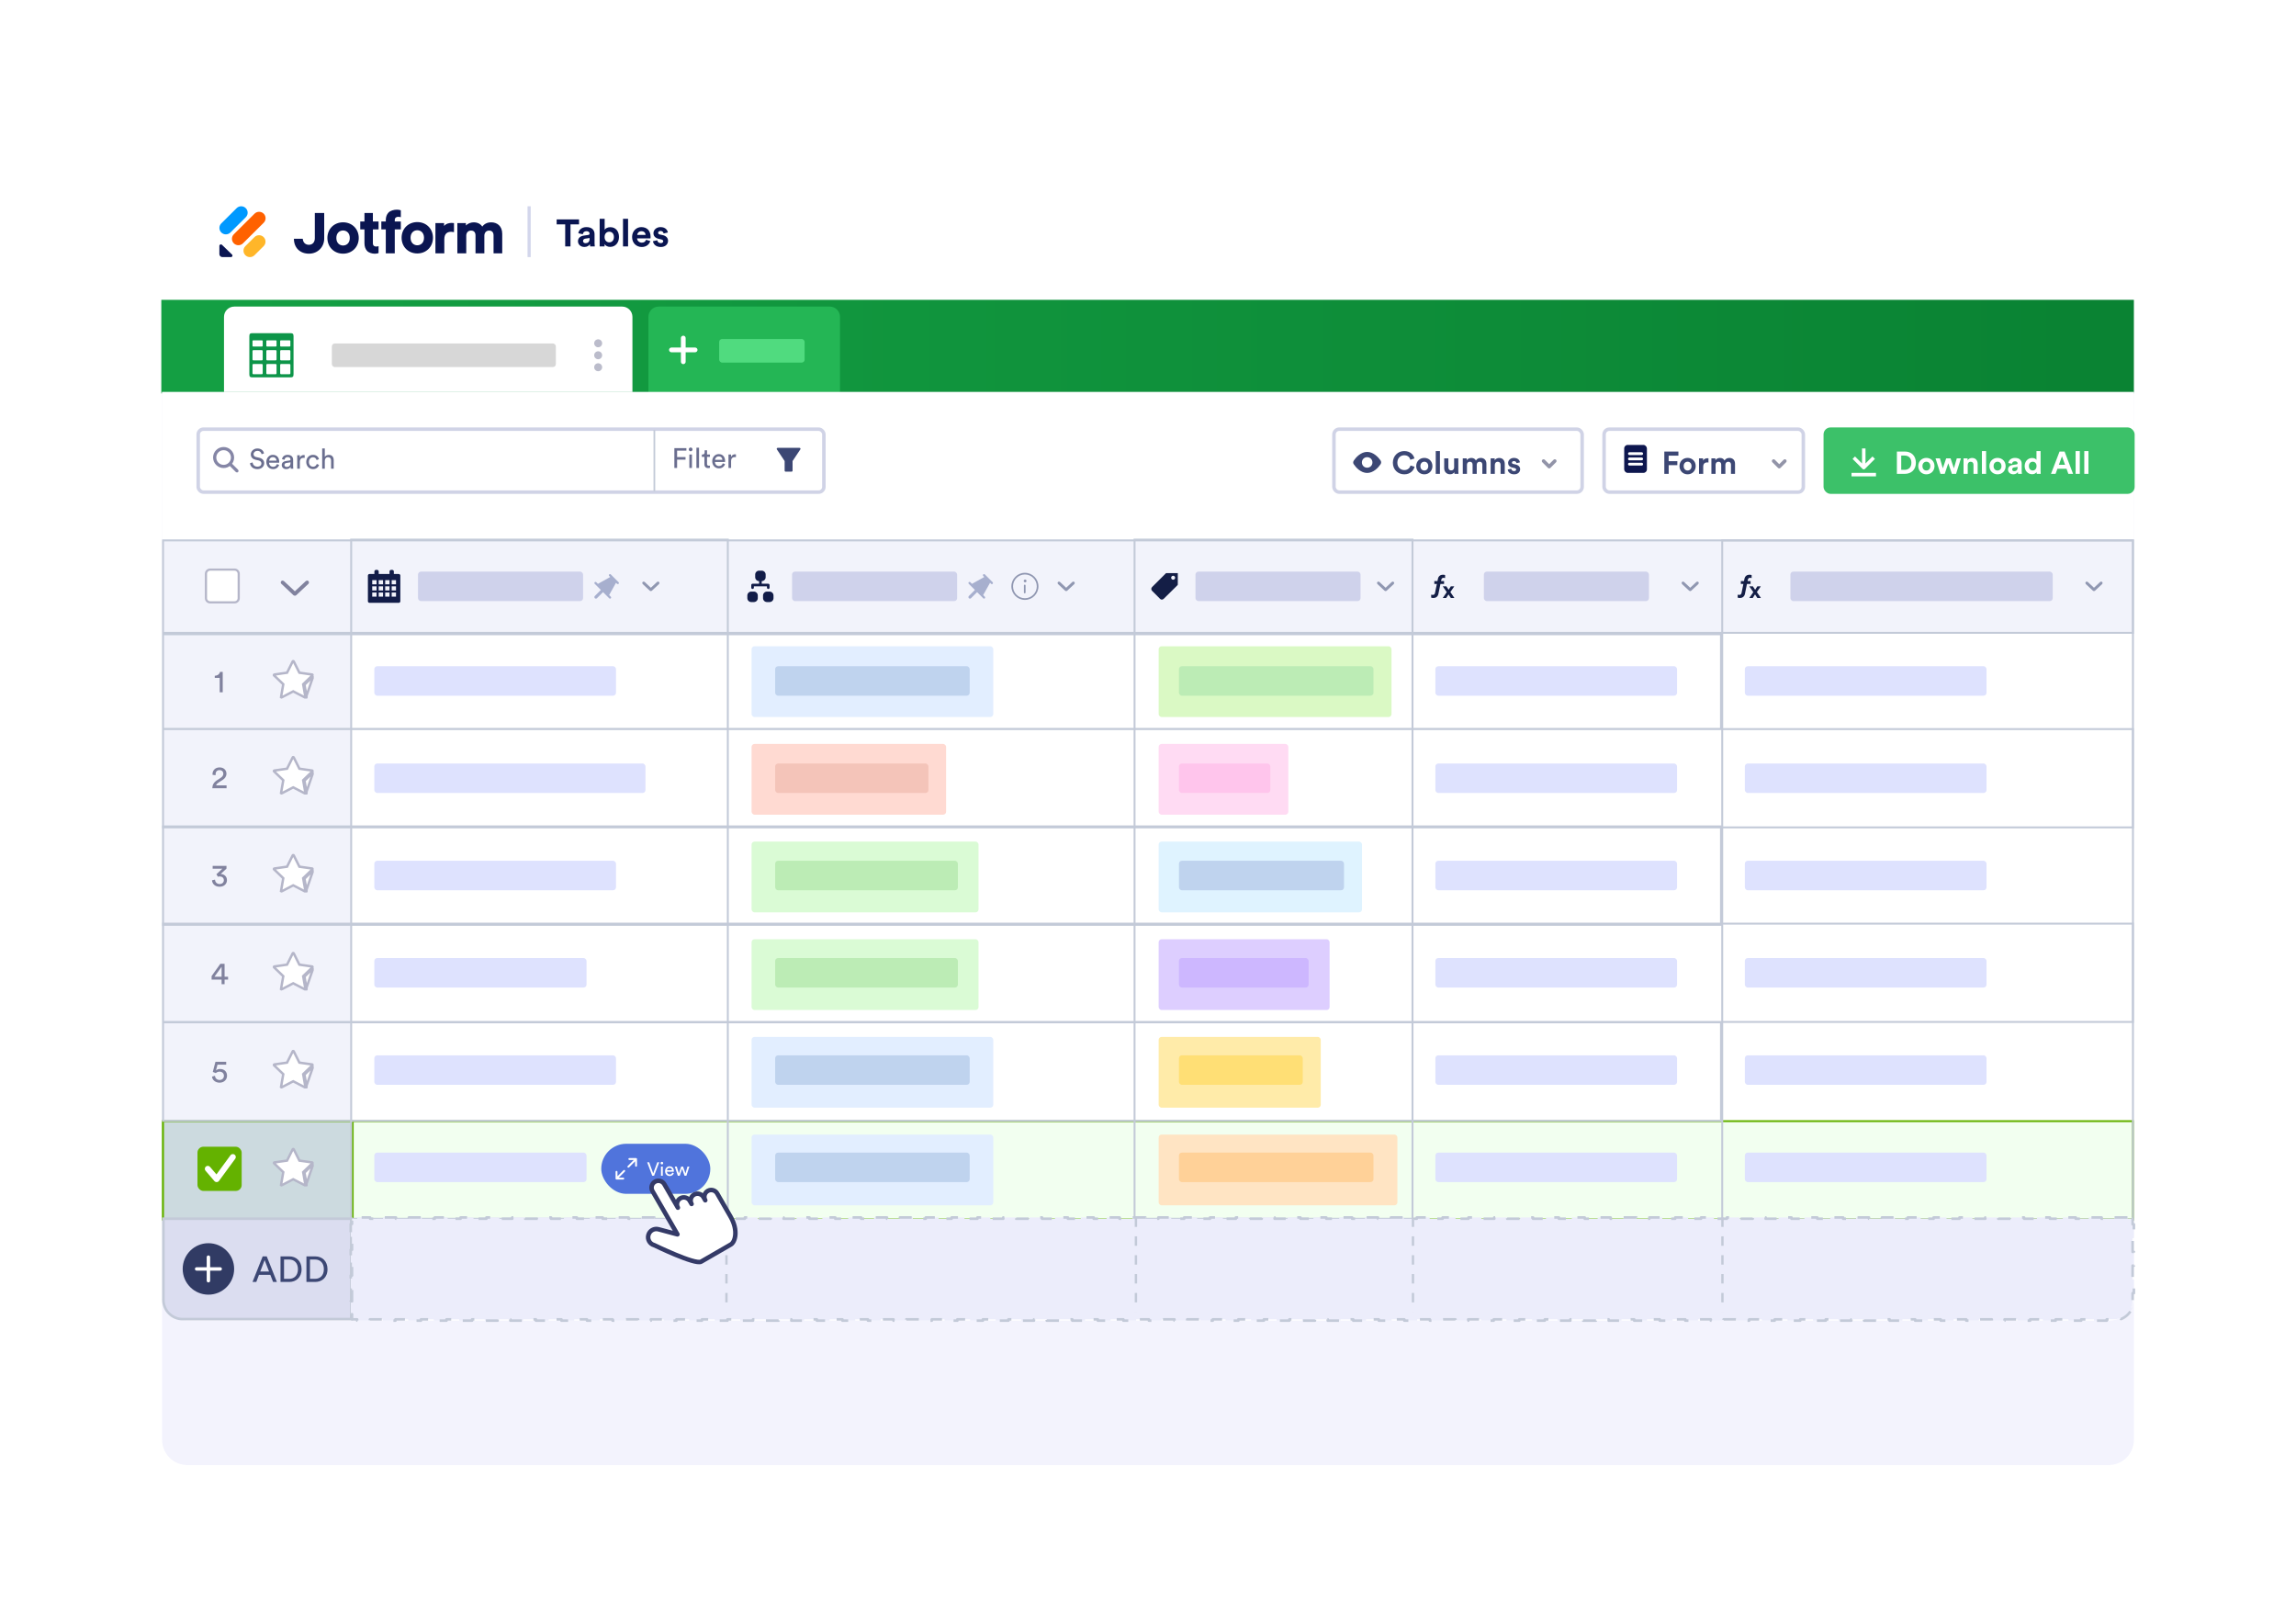 <svg width="779" height="551" viewBox="0 0 779 551" fill="none" xmlns="http://www.w3.org/2000/svg" aria-hidden="true"><g filter="url(#tables_svg__a)"><rect x="740" y="39" width="473" height="701" rx="22" transform="rotate(90 740 39)" fill="#fff"/></g><path d="M54.732 64.68C54.732 59.285 59.106 54.912 64.501 54.912H714.228C719.623 54.912 723.997 59.285 723.997 64.68V101.712H54.732V64.68Z" fill="#fff"/><path fill-rule="evenodd" clip-rule="evenodd" d="M141.578 83.207C140.982 83.207 140.414 82.99 139.995 82.569 139.578 82.15 139.296 81.515 139.296 80.658 139.296 79.79 139.578 79.156 139.995 78.739 140.413 78.322 140.98 78.109 141.578 78.109 142.175 78.109 142.743 78.322 143.16 78.739 143.577 79.156 143.859 79.79 143.859 80.658 143.859 81.526 143.577 82.16 143.16 82.576 142.743 82.994 142.175 83.207 141.578 83.207zM141.578 75.338C138.55 75.338 136.257 77.565 136.257 80.658 136.257 83.73 138.55 85.978 141.578 85.978 144.606 85.978 146.898 83.73 146.898 80.658 146.898 77.565 144.605 75.338 141.578 75.338zM116.4 83.283C115.804 83.283 115.236 83.066 114.817 82.645 114.4 82.226 114.118 81.591 114.118 80.734 114.118 79.866 114.4 79.232 114.817 78.816 115.235 78.398 115.803 78.185 116.4 78.185 116.997 78.185 117.565 78.398 117.983 78.816 118.399 79.232 118.681 79.866 118.681 80.734 118.681 81.602 118.399 82.236 117.983 82.652 117.565 83.07 116.997 83.283 116.4 83.283zM116.4 75.414C113.373 75.414 111.08 77.641 111.08 80.734 111.08 83.806 113.372 86.054 116.4 86.054 119.428 86.054 121.72 83.806 121.72 80.734 121.72 77.641 119.427 75.414 116.4 75.414zM155.172 85.946H158.193V79.947C158.193 79.452 158.348 79.02 158.621 78.714 158.893 78.411 159.292 78.219 159.813 78.219 160.358 78.219 160.729 78.4 160.967 78.678 161.209 78.962 161.334 79.373 161.334 79.868V85.946H164.335V79.947C164.335 79.462 164.49 79.029 164.762 78.721 165.032 78.415 165.427 78.219 165.936 78.219 166.492 78.219 166.862 78.4 167.096 78.678 167.335 78.961 167.457 79.371 167.457 79.868V85.946H170.398V79.332C170.398 77.977 169.952 76.993 169.251 76.349 168.553 75.709 167.623 75.424 166.686 75.424 166.022 75.424 165.412 75.537 164.865 75.812 164.398 76.046 163.986 76.394 163.626 76.874 163.043 75.925 161.979 75.424 160.721 75.424 159.804 75.424 158.743 75.788 158.074 76.495V75.669H155.172V85.946zM154.035 75.678V78.756L153.8 78.709C153.518 78.652 153.275 78.633 153.051 78.633 152.411 78.633 151.841 78.79 151.433 79.171 151.027 79.549 150.747 80.179 150.747 81.195V85.947H147.735V75.669H150.669V76.661C151.394 75.789 152.521 75.62 153.228 75.62 153.455 75.62 153.66 75.64 153.855 75.66L154.035 75.678zM99.722 80.994L102.667 80.994 102.701 81.027C102.723 81.049 102.739 81.08 102.742 81.115 102.799 81.76 103.052 82.246 103.431 82.57 103.809 82.893 104.297 83.043 104.806 83.043 105.427 83.043 105.934 82.814 106.285 82.417 106.634 82.022 106.815 81.473 106.815 80.852V72.244H109.999V80.941C109.999 83.725 107.869 86.054 104.828 86.054 103.309 86.054 102.035 85.549 101.141 84.673 100.268 83.817 99.747 82.595 99.724 81.111L99.722 80.994zM135.828 73.639L135.995 73.687V71.355L135.918 71.32C135.801 71.267 135.611 71.218 135.392 71.183 135.171 71.147 134.909 71.124 134.643 71.124 133.604 71.124 132.437 71.467 131.832 72.086 131.228 72.705 130.895 73.587 130.895 74.642V75.134H129.377V77.811H130.895V85.947H132.418 133.941V77.811H135.995V75.134H133.941V74.679C133.941 74.205 134.107 73.932 134.319 73.773 134.537 73.609 134.825 73.552 135.087 73.552 135.481 73.552 135.709 73.605 135.828 73.639zM128.286 83.542L128.444 83.494V85.834L128.371 85.869C128.261 85.923 128.083 85.972 127.877 86.007 127.669 86.043 127.423 86.067 127.172 86.067 126.197 86.067 125.105 85.722 124.537 85.1 123.97 84.479 123.657 83.594 123.657 82.535V77.811H122.23L122.23 75.147 123.657 75.147 123.657 72.257H126.513V75.147L128.444 75.147V77.811L126.513 77.811V82.498C126.513 82.974 126.669 83.248 126.868 83.407 127.074 83.572 127.344 83.629 127.59 83.629 127.96 83.629 128.175 83.576 128.286 83.542z" fill="#0A1551"/><path d="M78.728 86.36C79.053 86.675 78.823 87.216 78.361 87.216H75.468C74.897 87.216 74.433 86.766 74.433 86.212V83.408C74.433 82.96 74.99 82.737 75.316 83.052L78.728 86.36Z" fill="#0A1551"/><path d="M83.251 86.578C82.394 85.727 82.394 84.348 83.251 83.497L86.341 80.427C87.197 79.576 88.586 79.576 89.442 80.427C90.299 81.277 90.299 82.657 89.442 83.507L86.352 86.578C85.495 87.429 84.107 87.429 83.251 86.578Z" fill="#FFB629"/><path d="M75.083 78.863C74.227 78.012 74.227 76.633 75.083 75.782L80.284 70.611C81.14 69.76 82.529 69.76 83.385 70.611C84.241 71.462 84.241 72.841 83.385 73.692L78.184 78.863C77.328 79.713 75.939 79.713 75.083 78.863Z" fill="#09F"/><path d="M79.337 82.548C78.481 81.697 78.481 80.318 79.338 79.467L86.365 72.485C87.221 71.635 88.61 71.635 89.466 72.485C90.323 73.336 90.323 74.715 89.466 75.566L82.439 82.548C81.582 83.399 80.194 83.399 79.337 82.548Z" fill="#FF6100"/><path fill="#D3D6EC" d="M178.99 69.973H180.068V87.216H178.99z"/><path d="M196.458 76.12V74.425H188.866V76.12H191.763V83.594H193.561V76.12H196.458ZM196.098 81.862C196.098 82.857 196.925 83.775 198.283 83.775C199.227 83.775 199.835 83.336 200.159 82.832C200.159 83.077 200.184 83.426 200.223 83.594H201.801C201.762 83.375 201.723 82.922 201.723 82.586V79.456C201.723 78.176 200.973 77.038 198.956 77.038C197.249 77.038 196.331 78.137 196.227 79.133L197.753 79.456C197.805 78.9 198.219 78.421 198.969 78.421C199.693 78.421 200.042 78.797 200.042 79.249C200.042 79.469 199.926 79.65 199.564 79.702L197.999 79.935C196.938 80.09 196.098 80.724 196.098 81.862ZM198.645 82.495C198.089 82.495 197.818 82.133 197.818 81.758C197.818 81.267 198.167 81.021 198.607 80.956L200.042 80.736V81.021C200.042 82.146 199.37 82.495 198.645 82.495ZM205.125 83.594V82.819C205.462 83.362 206.134 83.75 207.013 83.75C208.824 83.75 210.014 82.314 210.014 80.387C210.014 78.499 208.94 77.064 207.078 77.064C206.134 77.064 205.436 77.478 205.151 77.93V74.231H203.457V83.594H205.125ZM208.294 80.4C208.294 81.564 207.595 82.211 206.716 82.211C205.85 82.211 205.125 81.551 205.125 80.4C205.125 79.236 205.85 78.603 206.716 78.603C207.595 78.603 208.294 79.236 208.294 80.4ZM213.096 83.594V74.231H211.376V83.594H213.096ZM216.191 79.689C216.23 79.107 216.722 78.434 217.614 78.434C218.597 78.434 219.011 79.055 219.037 79.689H216.191ZM219.205 81.344C218.998 81.913 218.558 82.314 217.756 82.314C216.903 82.314 216.191 81.706 216.153 80.866H220.705C220.705 80.84 220.731 80.581 220.731 80.335C220.731 78.292 219.554 77.038 217.588 77.038C215.959 77.038 214.459 78.357 214.459 80.387C214.459 82.534 215.997 83.788 217.743 83.788C219.308 83.788 220.317 82.87 220.64 81.771L219.205 81.344ZM221.542 81.823C221.62 82.547 222.279 83.788 224.193 83.788C225.861 83.788 226.663 82.728 226.663 81.693C226.663 80.762 226.03 79.999 224.775 79.741L223.87 79.547C223.521 79.482 223.288 79.288 223.288 78.978C223.288 78.615 223.65 78.344 224.103 78.344C224.827 78.344 225.098 78.823 225.15 79.198L226.586 78.874C226.508 78.189 225.9 77.038 224.09 77.038C222.719 77.038 221.71 77.982 221.71 79.12C221.71 80.012 222.266 80.749 223.495 81.021L224.335 81.215C224.827 81.318 225.021 81.551 225.021 81.836C225.021 82.172 224.749 82.469 224.18 82.469C223.43 82.469 223.055 82.004 223.016 81.499L221.542 81.823Z" fill="#0A1551"/><path d="M54.732 101.712H723.997V133.461H54.732V101.712Z" fill="url(#tables_svg__b)"/><path d="M220 107.489C220 105.562 221.562 104 223.489 104H281.511C283.438 104 285 105.562 285 107.489V133H220V107.489Z" fill="#24B655"/><path fill-rule="evenodd" clip-rule="evenodd" d="M231.826 113.871C232.27 113.871 232.631 114.231 232.631 114.676V117.893H235.848C236.292 117.893 236.653 118.253 236.653 118.698C236.653 119.142 236.292 119.502 235.848 119.502H232.631V122.719C232.631 123.164 232.27 123.524 231.826 123.524C231.382 123.524 231.022 123.164 231.022 122.719V119.502H227.804C227.36 119.502 227 119.142 227 118.698C227 118.253 227.36 117.893 227.804 117.893H231.022V114.676C231.022 114.231 231.382 113.871 231.826 113.871Z" fill="#fff"/><path d="M76 107.489C76 105.562 77.562 104 79.489 104H211.088C213.015 104 214.577 105.562 214.577 107.489V133H76V107.489Z" fill="#fff"/><path d="M55 133H724V488.42C724 493.159 720.159 497 715.42 497H63.58C58.841 497 55 493.159 55 488.42V133Z" fill="#F3F3FD"/><path d="M55 133H724V439.42C724 444.159 720.159 448 715.42 448H63.58C58.841 448 55 444.159 55 439.42V133Z" fill="#fff"/><path d="M119 184H55V414H119V184Z" fill="#F2F3FB"/><path d="M55.326 413.674V380.326H723.674V413.674H55.326Z" fill="#F2FFF0" stroke="#64B200" stroke-width=".651"/><path d="M55.326 413.674V380.326H119.674V413.674H55.326Z" fill="#CCDADF" stroke="#64B200" stroke-width=".651"/><rect x="204" y="388" width="37" height="16.984" rx="8.492" fill="#5074DC"/><path fill-rule="evenodd" clip-rule="evenodd" d="M209.5 399.012C209.5 398.916 209.5 398.861 209.5 398.806C209.5 398.381 209.503 397.957 209.498 397.532C209.496 397.333 209.362 397.203 209.178 397.202C208.991 397.201 208.855 397.331 208.855 397.528C208.852 398.286 208.852 399.044 208.855 399.802C208.856 400.003 208.978 400.127 209.176 400.128C209.934 400.132 210.693 400.132 211.451 400.129C211.647 400.128 211.782 399.99 211.782 399.81C211.782 399.621 211.645 399.487 211.44 399.485C211.01 399.482 210.58 399.484 210.151 399.484C210.103 399.484 210.055 399.484 210.007 399.484C209.99 399.461 209.974 399.439 209.958 399.417C210.007 399.391 210.066 399.375 210.104 399.338C210.525 398.922 210.942 398.503 211.36 398.085C211.578 397.866 211.799 397.652 212.011 397.428C212.182 397.248 212.119 396.97 211.896 396.894C211.746 396.843 211.625 396.897 211.514 397.008C210.894 397.632 210.27 398.252 209.647 398.873C209.609 398.911 209.569 398.947 209.5 399.012ZM215.422 393.963C215.443 393.981 215.463 393.998 215.484 394.015C215.484 394.49 215.482 394.965 215.485 395.441C215.487 395.65 215.618 395.784 215.807 395.784C215.996 395.783 216.129 395.647 216.129 395.439C216.132 394.696 216.132 393.952 216.129 393.209C216.129 392.975 216.006 392.855 215.772 392.854C215.034 392.852 214.297 392.852 213.56 392.854C213.34 392.855 213.202 392.986 213.205 393.179C213.207 393.374 213.343 393.499 213.565 393.5C213.995 393.502 214.424 393.5 214.853 393.501C214.895 393.501 214.938 393.506 214.98 393.509L215.02 393.562C214.972 393.59 214.916 393.61 214.878 393.648C214.269 394.255 213.663 394.864 213.057 395.473C213.015 395.515 212.971 395.559 212.937 395.608C212.814 395.786 212.881 396.001 213.081 396.082C213.248 396.15 213.371 396.079 213.485 395.963C214.103 395.344 214.722 394.727 215.339 394.107C215.376 394.069 215.394 394.012 215.422 393.963Z" fill="#fff"/><path d="M221.624 398.038L220.24 394.268H219.568L221.294 398.852H221.921L223.687 394.268H223.021L221.624 398.038ZM224.871 398.852V395.742H224.27V398.852H224.871ZM224.134 394.565C224.134 394.805 224.328 394.999 224.568 394.999C224.813 394.999 225.007 394.805 225.007 394.565C225.007 394.32 224.813 394.126 224.568 394.126C224.328 394.126 224.134 394.32 224.134 394.565ZM226.3 396.977C226.326 396.576 226.636 396.182 227.147 396.182C227.697 396.182 227.988 396.531 228.001 396.977H226.3ZM228.091 397.786C227.975 398.135 227.723 398.413 227.218 398.413C226.694 398.413 226.294 398.025 226.281 397.469H228.621C228.628 397.43 228.634 397.352 228.634 397.275C228.634 396.305 228.098 395.645 227.141 395.645C226.358 395.645 225.653 396.311 225.653 397.288C225.653 398.342 226.384 398.949 227.218 398.949C227.942 398.949 228.44 398.516 228.615 397.967L228.091 397.786ZM231.131 395.742L230.323 398.083L229.624 395.742H228.958L229.98 398.852H230.62L231.428 396.486L232.256 398.852H232.883L233.892 395.742H233.252L232.566 398.083L231.758 395.742H231.131Z" fill="#fff"/><rect x="127" y="226" width="82" height="10" rx="1" fill="#DEE2FE"/><rect x="127" y="259" width="92" height="10" rx="1" fill="#DEE2FE"/><rect x="127" y="292" width="82" height="10" rx="1" fill="#DEE2FE"/><rect x="127" y="325" width="72" height="10" rx="1" fill="#DEE2FE"/><rect x="127" y="358" width="82" height="10" rx="1" fill="#DEE2FE"/><rect x="127" y="391" width="72" height="10" rx="1" fill="#DEE2FE"/><rect x="487" y="226" width="82" height="10" rx="1" fill="#DEE2FE"/><rect x="487" y="259" width="82" height="10" rx="1" fill="#DEE2FE"/><rect x="487" y="292" width="82" height="10" rx="1" fill="#DEE2FE"/><rect x="487" y="325" width="82" height="10" rx="1" fill="#DEE2FE"/><rect x="487" y="358" width="82" height="10" rx="1" fill="#DEE2FE"/><rect x="487" y="391" width="82" height="10" rx="1" fill="#DEE2FE"/><rect x="592" y="226" width="82" height="10" rx="1" fill="#DEE2FE"/><rect x="592" y="259" width="82" height="10" rx="1" fill="#DEE2FE"/><rect x="592" y="292" width="82" height="10" rx="1" fill="#DEE2FE"/><rect x="592" y="325" width="82" height="10" rx="1" fill="#DEE2FE"/><rect x="592" y="358" width="82" height="10" rx="1" fill="#DEE2FE"/><rect x="592" y="391" width="82" height="10" rx="1" fill="#DEE2FE"/><rect x="255" y="219.234" width="82" height="24" rx="1" fill="#E2EEFF"/><rect x="255" y="351.75" width="82" height="24" rx="1" fill="#E2EEFF"/><rect x="255" y="384.878" width="82" height="24" rx="1" fill="#E2EEFF"/><rect x="255" y="252.363" width="66" height="24" rx="1" fill="#FFDAD2"/><rect x="255" y="285.492" width="77" height="24" rx="1" fill="#DAFBD5"/><rect x="255" y="318.621" width="77" height="24" rx="1" fill="#DAFBD5"/><rect x="393.114" y="219.234" width="79" height="24" rx="1" fill="#DAF9C4"/><rect x="393.114" y="351.75" width="55" height="24" rx="1" fill="#FFEBA9"/><rect x="393.114" y="384.878" width="81" height="24" rx="1" fill="#FFE4C3"/><rect x="393.114" y="252.363" width="44" height="24" rx="1" fill="#FFDBF3"/><rect x="393.114" y="285.492" width="69" height="24" rx="1" fill="#DFF3FF"/><rect x="393.114" y="318.621" width="58" height="24" rx="1" fill="#DDCEFF"/><g clip-path="url(#tables_svg__c)"><path d="M105.901 294.623L105.934 294.628C105.954 294.635 105.972 294.645 105.988 294.658C106.012 294.678 106.029 294.704 106.038 294.732C106.048 294.76 106.049 294.79 106.042 294.819C106.034 294.847 106.019 294.874 105.997 294.896L105.996 294.896L103.02 297.762L102.863 297.913L102.901 298.128L103.604 302.17C103.608 302.192 103.607 302.216 103.601 302.238C103.595 302.26 103.584 302.281 103.568 302.3C103.552 302.318 103.532 302.333 103.509 302.344C103.486 302.354 103.461 302.36 103.435 302.36L103.432 302.36C103.405 302.36 103.379 302.353 103.355 302.341L103.354 302.34L99.675 300.431L99.486 300.333L99.297 300.432L95.618 302.344L95.618 302.344C95.589 302.359 95.556 302.366 95.524 302.363C95.491 302.361 95.46 302.35 95.434 302.331L95.195 302.665L95.434 302.331C95.408 302.313 95.389 302.288 95.377 302.26C95.366 302.233 95.362 302.203 95.368 302.174L95.368 302.174L96.072 298.131L96.109 297.917L95.952 297.766L92.976 294.9L92.976 294.899C92.953 294.878 92.938 294.851 92.931 294.822C92.923 294.793 92.924 294.763 92.934 294.735C92.943 294.707 92.96 294.681 92.985 294.661C93.009 294.641 93.039 294.627 93.071 294.623L97.184 294.034L97.396 294.003L97.492 293.811L99.32 290.15C99.336 290.125 99.358 290.105 99.385 290.09C99.414 290.073 99.449 290.064 99.484 290.064C99.519 290.064 99.553 290.073 99.583 290.09C99.61 290.105 99.632 290.125 99.648 290.15L101.48 293.811L101.576 294.003L101.788 294.034L105.901 294.623ZM103.304 298.058L106.281 295.191L103.68 302.717C103.757 302.682 103.825 302.63 103.879 302.567C103.934 302.503 103.974 302.428 103.996 302.347C104.018 302.267 104.023 302.182 104.008 302.1L103.304 298.058Z" fill="#fff" stroke="#B5B6C9" stroke-width=".82"/></g><path d="M73.934 297.424C74.115 297.36 74.328 297.318 74.541 297.318C75.224 297.318 75.948 297.701 75.948 298.608C75.948 299.301 75.437 299.887 74.488 299.887C73.656 299.887 72.996 299.311 72.953 298.394L71.93 298.629C71.993 299.759 72.9 300.804 74.499 300.804C76.108 300.804 77.004 299.748 77.004 298.586C77.004 297.168 75.884 296.486 74.872 296.486L76.844 294.663V293.725H72.153V294.685H75.458L73.422 296.561L73.934 297.424Z" fill="#81829E"/><g clip-path="url(#tables_svg__d)"><path d="M105.901 261.386L105.934 261.391C105.954 261.398 105.972 261.408 105.988 261.421C106.012 261.441 106.029 261.467 106.038 261.495C106.048 261.523 106.049 261.553 106.042 261.582C106.034 261.61 106.019 261.637 105.997 261.659L105.996 261.659L103.02 264.525L102.863 264.676L102.901 264.891L103.604 268.933C103.608 268.956 103.607 268.979 103.601 269.001C103.595 269.023 103.584 269.044 103.568 269.063C103.552 269.081 103.532 269.096 103.509 269.107C103.486 269.117 103.461 269.123 103.435 269.123L103.432 269.123C103.405 269.123 103.379 269.116 103.355 269.104L103.354 269.103L99.675 267.194L99.486 267.096L99.297 267.195L95.618 269.107L95.618 269.107C95.589 269.122 95.556 269.129 95.524 269.126C95.491 269.124 95.46 269.113 95.434 269.094L95.195 269.428L95.434 269.094C95.408 269.076 95.389 269.051 95.377 269.023C95.366 268.996 95.362 268.966 95.368 268.937L95.368 268.937L96.072 264.894L96.109 264.68L95.952 264.529L92.976 261.663L92.976 261.662C92.953 261.641 92.938 261.614 92.931 261.585C92.923 261.557 92.924 261.527 92.934 261.498C92.943 261.47 92.96 261.444 92.985 261.424C93.009 261.404 93.039 261.39 93.071 261.386L97.184 260.797L97.396 260.766L97.492 260.574L99.32 256.913C99.336 256.888 99.358 256.868 99.385 256.853C99.414 256.836 99.449 256.827 99.484 256.827C99.519 256.827 99.553 256.836 99.583 256.853C99.61 256.868 99.632 256.888 99.648 256.913L101.48 260.574L101.576 260.766L101.788 260.797L105.901 261.386ZM103.304 264.821L106.281 261.954L103.68 269.48C103.757 269.445 103.825 269.393 103.879 269.33C103.934 269.266 103.974 269.191 103.996 269.11C104.018 269.03 104.023 268.945 104.008 268.863L103.304 264.821Z" fill="#fff" stroke="#B5B6C9" stroke-width=".82"/></g><path d="M73.163 262.972C73.152 262.865 73.142 262.759 73.142 262.663C73.142 261.874 73.568 261.245 74.474 261.245C75.348 261.245 75.775 261.831 75.775 262.46C75.775 262.993 75.476 263.484 74.826 263.899L73.675 264.646C72.502 265.402 72.054 266.266 72.033 267.396H76.873V266.426H73.323C73.419 265.999 73.771 265.712 74.165 265.456L75.53 264.582C76.319 264.081 76.83 263.356 76.83 262.45C76.83 261.298 75.977 260.328 74.496 260.328C72.982 260.328 72.108 261.383 72.108 262.567C72.108 262.652 72.108 262.748 72.118 262.844L73.163 262.972Z" fill="#81829E"/><g clip-path="url(#tables_svg__e)"><path d="M105.901 228.824L105.934 228.829C105.954 228.836 105.972 228.846 105.988 228.859C106.012 228.879 106.029 228.905 106.038 228.933C106.048 228.961 106.049 228.991 106.042 229.02C106.034 229.048 106.019 229.075 105.997 229.097L105.996 229.097L103.02 231.963L102.863 232.114L102.901 232.329L103.604 236.371C103.608 236.394 103.607 236.417 103.601 236.439C103.595 236.461 103.584 236.483 103.568 236.501C103.552 236.519 103.532 236.534 103.509 236.545C103.486 236.555 103.461 236.561 103.435 236.561L103.432 236.561C103.405 236.561 103.379 236.554 103.355 236.542L103.354 236.541L99.675 234.632L99.486 234.534L99.297 234.633L95.618 236.545L95.618 236.545C95.589 236.56 95.556 236.567 95.524 236.564C95.491 236.562 95.46 236.551 95.434 236.532L95.195 236.866L95.434 236.532C95.408 236.514 95.389 236.489 95.377 236.461C95.366 236.434 95.362 236.404 95.368 236.375L95.368 236.375L96.072 232.332L96.109 232.118L95.952 231.967L92.976 229.101L92.976 229.1C92.953 229.079 92.938 229.052 92.931 229.023C92.923 228.995 92.924 228.965 92.934 228.936C92.943 228.908 92.96 228.882 92.985 228.862C93.009 228.842 93.039 228.829 93.071 228.824L97.184 228.235L97.396 228.204L97.492 228.012L99.32 224.351C99.336 224.326 99.358 224.306 99.385 224.291C99.414 224.274 99.449 224.265 99.484 224.265C99.519 224.265 99.553 224.274 99.583 224.291C99.61 224.306 99.632 224.327 99.648 224.351L101.48 228.012L101.576 228.204L101.788 228.235L105.901 228.824ZM103.304 232.259L106.281 229.393L103.68 236.918C103.757 236.883 103.825 236.831 103.879 236.768C103.934 236.704 103.974 236.629 103.996 236.548C104.018 236.468 104.023 236.383 104.008 236.301L103.304 232.259Z" fill="#fff" stroke="#B5B6C9" stroke-width=".82"/></g><path d="M75.566 234.834V227.926H74.649C74.489 228.672 73.828 229.205 72.869 229.227V229.962H74.542V234.834H75.566Z" fill="#81829E"/><g clip-path="url(#tables_svg__f)"><path d="M105.901 327.858L105.934 327.863C105.954 327.87 105.972 327.88 105.988 327.893C106.012 327.913 106.029 327.939 106.038 327.967C106.048 327.996 106.049 328.026 106.042 328.054C106.034 328.083 106.019 328.11 105.997 328.131L105.996 328.132L103.02 330.998L102.863 331.149L102.901 331.363L103.604 335.405C103.608 335.428 103.607 335.451 103.601 335.474C103.595 335.496 103.584 335.517 103.568 335.535C103.552 335.554 103.532 335.569 103.509 335.579C103.486 335.59 103.461 335.595 103.435 335.595L103.432 335.595C103.405 335.595 103.379 335.589 103.355 335.577L103.354 335.576L99.675 333.667L99.486 333.569L99.297 333.667L95.618 335.579L95.618 335.58C95.589 335.594 95.556 335.601 95.524 335.599C95.491 335.597 95.46 335.585 95.434 335.567L95.195 335.9L95.434 335.567C95.408 335.548 95.389 335.524 95.377 335.496C95.366 335.468 95.362 335.438 95.368 335.409L95.368 335.409L96.072 331.367L96.109 331.152L95.952 331.001L92.976 328.135L92.976 328.135C92.953 328.113 92.938 328.086 92.931 328.058C92.923 328.029 92.924 327.999 92.934 327.971C92.943 327.943 92.96 327.917 92.985 327.897C93.009 327.877 93.039 327.863 93.071 327.858L97.184 327.269L97.396 327.239L97.492 327.046L99.32 323.385C99.336 323.361 99.358 323.34 99.385 323.325C99.414 323.308 99.449 323.299 99.484 323.299C99.519 323.299 99.553 323.308 99.583 323.325C99.61 323.34 99.632 323.361 99.648 323.385L101.48 327.047L101.576 327.239L101.788 327.269L105.901 327.858ZM103.304 331.293L106.281 328.427L103.68 335.952C103.757 335.917 103.825 335.866 103.879 335.802C103.934 335.738 103.974 335.664 103.996 335.583C104.018 335.502 104.023 335.418 104.008 335.336L103.304 331.293Z" fill="#fff" stroke="#B5B6C9" stroke-width=".82"/></g><path d="M71.794 332.312H75.184V333.868H76.196V332.312H77.38V331.342H76.196V326.96H74.757L71.794 331.107V332.312ZM75.184 331.342H72.753L75.184 327.962V331.342Z" fill="#81829E"/><g clip-path="url(#tables_svg__g)"><path d="M105.901 361.095L105.934 361.099C105.954 361.106 105.972 361.116 105.988 361.129C106.012 361.15 106.029 361.175 106.038 361.204C106.048 361.232 106.049 361.262 106.042 361.29C106.034 361.319 106.019 361.346 105.997 361.368L105.996 361.368L103.02 364.234L102.863 364.385L102.901 364.6L103.604 368.642C103.608 368.664 103.607 368.687 103.601 368.71C103.595 368.732 103.584 368.753 103.568 368.771C103.552 368.79 103.532 368.805 103.509 368.815C103.486 368.826 103.461 368.831 103.435 368.831L103.432 368.831C103.405 368.831 103.379 368.825 103.355 368.813L103.354 368.812L99.675 366.903L99.486 366.805L99.297 366.903L95.618 368.816L95.618 368.816C95.589 368.831 95.556 368.837 95.524 368.835C95.491 368.833 95.46 368.821 95.434 368.803L95.195 369.136L95.434 368.803C95.408 368.784 95.389 368.76 95.377 368.732C95.366 368.705 95.362 368.675 95.368 368.646L95.368 368.646L96.072 364.603L96.109 364.389L95.952 364.237L92.976 361.371L92.976 361.371C92.953 361.349 92.938 361.323 92.931 361.294C92.923 361.265 92.924 361.235 92.934 361.207C92.943 361.179 92.96 361.153 92.985 361.133C93.009 361.113 93.039 361.099 93.071 361.095L97.184 360.505L97.396 360.475L97.492 360.282L99.32 356.621C99.336 356.597 99.358 356.576 99.385 356.561C99.414 356.544 99.449 356.535 99.484 356.535C99.519 356.535 99.553 356.544 99.583 356.561C99.61 356.576 99.632 356.597 99.648 356.621L101.48 360.283L101.576 360.475L101.788 360.505L105.901 361.095ZM103.304 364.529L106.281 361.663L103.68 369.188C103.757 369.153 103.825 369.102 103.879 369.038C103.934 368.975 103.974 368.9 103.996 368.819C104.018 368.739 104.023 368.654 104.008 368.572L103.304 364.529Z" fill="#fff" stroke="#B5B6C9" stroke-width=".82"/></g><path d="M71.934 365.229C72.03 366.316 73.022 367.275 74.493 367.275C76.028 367.275 77.03 366.22 77.03 364.919C77.03 363.491 76.038 362.628 74.684 362.628C74.141 362.628 73.587 362.798 73.277 363.139L73.789 361.156H76.742V360.197H73.096L72.201 363.63C72.552 363.758 72.862 363.896 73.224 364.035C73.523 363.726 73.992 363.534 74.482 363.534C75.281 363.534 75.974 364.013 75.974 364.962C75.974 365.815 75.314 366.359 74.493 366.359C73.629 366.359 73 365.783 72.936 364.93L71.934 365.229Z" fill="#81829E"/><g clip-path="url(#tables_svg__h)"><path d="M105.901 394.33L105.934 394.335C105.954 394.342 105.972 394.352 105.988 394.365C106.012 394.385 106.029 394.411 106.038 394.439C106.048 394.468 106.049 394.498 106.042 394.526C106.034 394.555 106.019 394.582 105.997 394.603L105.996 394.604L103.02 397.47L102.863 397.621L102.901 397.835L103.604 401.877C103.608 401.9 103.607 401.923 103.601 401.946C103.595 401.968 103.584 401.989 103.568 402.007C103.552 402.026 103.532 402.041 103.509 402.051C103.486 402.062 103.461 402.067 103.435 402.067L103.432 402.067C103.405 402.067 103.379 402.061 103.355 402.049L103.354 402.048L99.675 400.139L99.486 400.041L99.297 400.139L95.618 402.051L95.618 402.051C95.589 402.066 95.556 402.073 95.524 402.071C95.491 402.069 95.46 402.057 95.434 402.039L95.195 402.372L95.434 402.039C95.408 402.02 95.389 401.995 95.377 401.968C95.366 401.94 95.362 401.91 95.368 401.881L95.368 401.881L96.072 397.839L96.109 397.624L95.952 397.473L92.976 394.607L92.976 394.607C92.953 394.585 92.938 394.558 92.931 394.53C92.923 394.501 92.924 394.471 92.934 394.443C92.943 394.415 92.96 394.389 92.985 394.369C93.009 394.348 93.039 394.335 93.071 394.33L97.184 393.741L97.396 393.711L97.492 393.518L99.32 389.857C99.336 389.833 99.358 389.812 99.385 389.797C99.414 389.78 99.449 389.771 99.484 389.771C99.519 389.771 99.553 389.78 99.583 389.797C99.61 389.812 99.632 389.833 99.648 389.857L101.48 393.519L101.576 393.711L101.788 393.741L105.901 394.33ZM103.304 397.765L106.281 394.899L103.68 402.424C103.757 402.389 103.825 402.338 103.879 402.274C103.934 402.21 103.974 402.135 103.996 402.055C104.018 401.974 104.023 401.89 104.008 401.808L103.304 397.765Z" fill="#fff" stroke="#B5B6C9" stroke-width=".82"/></g><path d="M724 183H55.001V215H724V183Z" fill="#F2F3FB"/><g clip-path="url(#tables_svg__i)"><path fill-rule="evenodd" clip-rule="evenodd" d="M487.506 198.094H486.644V197.123H487.709L487.875 196.325C488.069 195.363 488.816 194.965 489.521 194.965C489.924 194.965 490.057 194.999 490.303 195.077V196.075C490.124 196.034 489.941 196.014 489.757 196.014C489.521 196.014 489.133 196.091 489.019 196.663L488.922 197.123H489.951V198.093H488.719L488.025 201.49C487.831 202.443 487.083 202.851 486.38 202.851C485.966 202.851 485.808 202.808 485.571 202.73V201.742C485.729 201.777 485.923 201.803 486.142 201.803C486.38 201.803 486.767 201.716 486.881 201.144L487.506 198.094H487.506ZM490.868 200.872L489.514 198.908H490.736C490.868 199.125 491.363 199.862 491.494 200.078L492.244 198.908H493.411L492.081 200.839L493.458 202.851H492.252L491.455 201.641C491.316 201.857 490.805 202.634 490.675 202.851H489.514L490.868 200.872Z" fill="#141E46"/></g><rect x="503.457" y="193.908" width="56" height="10" rx="1" fill="#CFD2EB"/><path fill-rule="evenodd" clip-rule="evenodd" d="M575.79 197.649L573.458 199.826L571.127 197.649C571.062 197.59 570.963 197.59 570.9 197.653C570.837 197.716 570.837 197.819 570.9 197.883C570.902 197.884 573.347 200.167 573.347 200.167C573.41 200.225 573.506 200.225 573.568 200.167L576.011 197.887C576.078 197.819 576.078 197.716 576.015 197.653C575.953 197.59 575.853 197.59 575.79 197.649Z" fill="#9097B1" stroke="#9097B1" stroke-width=".651"/><g clip-path="url(#tables_svg__j)"><path fill-rule="evenodd" clip-rule="evenodd" d="M591.506 198.094H590.644V197.123H591.709L591.875 196.325C592.069 195.363 592.816 194.965 593.521 194.965C593.924 194.965 594.057 194.999 594.303 195.077V196.075C594.124 196.034 593.941 196.014 593.757 196.014C593.521 196.014 593.133 196.091 593.019 196.663L592.922 197.123H593.951V198.093H592.719L592.025 201.49C591.831 202.443 591.083 202.851 590.38 202.851C589.966 202.851 589.808 202.808 589.571 202.73V201.742C589.729 201.777 589.923 201.803 590.142 201.803C590.38 201.803 590.767 201.716 590.881 201.144L591.506 198.094H591.506ZM594.868 200.872L593.514 198.908H594.736C594.868 199.125 595.363 199.862 595.494 200.078L596.244 198.908H597.411L596.081 200.839L597.458 202.851H596.252L595.455 201.641C595.316 201.857 594.805 202.634 594.675 202.851H593.514L594.868 200.872Z" fill="#141E46"/></g><rect x="607.457" y="193.908" width="89" height="10" rx="1" fill="#CFD2EB"/><path fill-rule="evenodd" clip-rule="evenodd" d="M712.79 197.649L710.458 199.826L708.127 197.649C708.062 197.59 707.963 197.59 707.9 197.653C707.837 197.716 707.837 197.819 707.9 197.883C707.902 197.884 710.347 200.167 710.347 200.167C710.41 200.225 710.506 200.225 710.568 200.167L713.011 197.887C713.078 197.819 713.078 197.716 713.015 197.653C712.953 197.59 712.853 197.59 712.79 197.649Z" fill="#9097B1" stroke="#9097B1" stroke-width=".651"/><path fill-rule="evenodd" clip-rule="evenodd" d="M133.626 194.716H135.267C135.416 194.716 135.558 194.772 135.663 194.872C135.768 194.972 135.826 195.107 135.826 195.248V203.965C135.826 204.106 135.768 204.241 135.663 204.341C135.558 204.441 135.416 204.497 135.267 204.497H125.382C125.233 204.497 125.091 204.441 124.986 204.341C124.882 204.241 124.823 204.106 124.823 203.965V195.248C124.823 195.107 124.882 194.972 124.986 194.872C125.091 194.772 125.233 194.716 125.382 194.716H127.023V193.851C127.023 193.71 127.082 193.574 127.187 193.475C127.292 193.375 127.434 193.319 127.582 193.319H127.932C128.08 193.319 128.222 193.375 128.327 193.475C128.432 193.574 128.491 193.71 128.491 193.851V194.716H132.159V193.851C132.159 193.71 132.217 193.574 132.322 193.475C132.427 193.375 132.569 193.319 132.717 193.319H133.067C133.215 193.319 133.357 193.375 133.462 193.475C133.567 193.574 133.626 193.71 133.626 193.851V194.716ZM126.29 196.812V198.209H127.757V196.812H126.29ZM126.29 198.908V200.305H127.757V198.908H126.29ZM126.29 201.004V202.401H127.757V201.004H126.29ZM128.491 196.812V198.209H129.958V196.812H128.491ZM128.491 198.908V200.305H129.958V198.908H128.491ZM128.491 201.004V202.401H129.958V201.004H128.491ZM130.691 196.812V198.209H132.159V196.812H130.691ZM132.892 196.812V198.209H134.359V196.812H132.892ZM130.691 198.908V200.305H132.159V198.908H130.691ZM130.691 201.004V202.401H132.159V201.004H130.691ZM132.892 198.908V200.305H134.359V198.908H132.892ZM132.892 201.004V202.401H134.359V201.004H132.892Z" fill="#121C48"/><rect x="141.826" y="193.908" width="56" height="10" rx="1" fill="#CFD2EB"/><g clip-path="url(#tables_svg__k)" fill="#A7AFCE"><path d="M204.615 199.384L201.815 202.183C201.767 202.232 201.728 202.289 201.702 202.352C201.676 202.415 201.662 202.483 201.662 202.551C201.662 202.62 201.676 202.688 201.702 202.751C201.728 202.814 201.767 202.871 201.815 202.919C201.863 202.968 201.921 203.006 201.984 203.033C202.047 203.059 202.115 203.072 202.183 203.072C202.252 203.072 202.319 203.059 202.383 203.032C202.446 203.006 202.503 202.968 202.551 202.919L205.351 200.12L204.615 199.383V199.384Z"/><path d="M209.88 197.505L207.229 194.854C207.194 194.819 207.153 194.791 207.107 194.772C207.061 194.753 207.011 194.743 206.962 194.743C206.912 194.743 206.863 194.753 206.817 194.772C206.771 194.791 206.729 194.819 206.694 194.854C206.659 194.89 206.631 194.931 206.612 194.977C206.593 195.023 206.583 195.072 206.583 195.122C206.583 195.172 206.593 195.221 206.612 195.267C206.631 195.313 206.659 195.355 206.694 195.39L207.038 195.733L202.866 198.062L202.309 197.505C202.274 197.47 202.232 197.442 202.186 197.422C202.14 197.403 202.091 197.394 202.041 197.394C201.991 197.394 201.942 197.403 201.896 197.422C201.85 197.442 201.808 197.47 201.773 197.505C201.738 197.54 201.71 197.582 201.691 197.627C201.672 197.673 201.662 197.723 201.662 197.772C201.662 197.822 201.672 197.871 201.691 197.917C201.71 197.963 201.738 198.005 201.773 198.04L206.695 202.961C206.73 202.996 206.771 203.024 206.817 203.043C206.863 203.062 206.913 203.072 206.962 203.072C207.012 203.072 207.061 203.062 207.107 203.043C207.153 203.024 207.195 202.996 207.23 202.961C207.265 202.926 207.293 202.884 207.312 202.838C207.332 202.792 207.341 202.743 207.341 202.693C207.341 202.644 207.332 202.594 207.312 202.548C207.293 202.502 207.265 202.461 207.23 202.426L206.673 201.868L209.001 197.696L209.344 198.04C209.379 198.075 209.421 198.103 209.467 198.122C209.513 198.141 209.562 198.151 209.612 198.151C209.662 198.151 209.711 198.141 209.757 198.122C209.803 198.103 209.845 198.075 209.88 198.04C209.915 198.005 209.943 197.963 209.962 197.917C209.981 197.871 209.991 197.822 209.991 197.772C209.991 197.723 209.981 197.673 209.962 197.627C209.943 197.582 209.915 197.54 209.88 197.505Z"/></g><path fill-rule="evenodd" clip-rule="evenodd" d="M223.159 197.649L220.827 199.826L218.496 197.649C218.431 197.59 218.332 197.59 218.269 197.653C218.206 197.716 218.206 197.819 218.269 197.883C218.271 197.884 220.715 200.167 220.715 200.167C220.779 200.225 220.875 200.225 220.937 200.167L223.38 197.887C223.447 197.819 223.447 197.716 223.384 197.653C223.322 197.59 223.222 197.59 223.159 197.649Z" fill="#9097B1" stroke="#9097B1" stroke-width=".651"/><g clip-path="url(#tables_svg__l)" fill-rule="evenodd" clip-rule="evenodd" fill="#121C48"><path d="M253.558 202.017C253.558 201.842 253.593 201.668 253.659 201.507C253.726 201.345 253.825 201.198 253.948 201.074C254.072 200.95 254.219 200.852 254.381 200.785C254.542 200.718 254.716 200.684 254.891 200.684H255.778C255.953 200.684 256.127 200.718 256.288 200.785C256.45 200.852 256.597 200.95 256.721 201.074C256.844 201.198 256.943 201.345 257.01 201.507C257.076 201.668 257.111 201.842 257.111 202.017V202.904C257.111 203.079 257.076 203.252 257.01 203.414C256.943 203.576 256.844 203.723 256.721 203.847C256.597 203.97 256.45 204.068 256.288 204.135C256.127 204.202 255.953 204.237 255.778 204.237H254.891C254.716 204.237 254.542 204.202 254.381 204.135C254.219 204.068 254.072 203.97 253.948 203.847C253.825 203.723 253.726 203.576 253.659 203.414C253.593 203.252 253.558 203.079 253.558 202.904V202.017ZM258.887 202.017C258.887 201.842 258.921 201.668 258.988 201.507C259.055 201.345 259.153 201.198 259.277 201.074C259.401 200.95 259.548 200.852 259.71 200.785C259.871 200.718 260.045 200.684 260.22 200.684H261.107C261.282 200.684 261.455 200.718 261.617 200.785C261.779 200.852 261.926 200.95 262.05 201.074C262.173 201.198 262.271 201.345 262.338 201.507C262.405 201.668 262.44 201.842 262.44 202.017V202.904C262.44 203.079 262.405 203.252 262.338 203.414C262.271 203.576 262.173 203.723 262.05 203.847C261.926 203.97 261.779 204.068 261.617 204.135C261.455 204.202 261.282 204.237 261.107 204.237H260.22C260.045 204.237 259.871 204.202 259.71 204.135C259.548 204.068 259.401 203.97 259.277 203.847C259.153 203.723 259.055 203.576 258.988 203.414C258.921 203.252 258.887 203.079 258.887 202.904V202.017ZM256.223 194.912C256.223 194.737 256.257 194.563 256.324 194.401C256.391 194.24 256.489 194.093 256.613 193.969C256.736 193.845 256.883 193.747 257.045 193.68C257.207 193.613 257.38 193.579 257.555 193.579H258.443C258.618 193.579 258.792 193.613 258.953 193.68C259.115 193.747 259.262 193.846 259.385 193.969C259.509 194.093 259.607 194.24 259.674 194.402C259.741 194.563 259.775 194.737 259.775 194.912V195.8C259.775 195.975 259.741 196.148 259.674 196.31C259.607 196.471 259.509 196.618 259.385 196.742C259.261 196.865 259.114 196.963 258.952 197.03C258.791 197.097 258.618 197.132 258.443 197.132H257.555C257.38 197.132 257.207 197.097 257.045 197.03C256.883 196.963 256.736 196.865 256.613 196.741C256.489 196.618 256.391 196.471 256.324 196.309C256.257 196.147 256.223 195.974 256.223 195.799V194.912Z"/><path d="M257.999 196.243C258.116 196.243 258.229 196.29 258.313 196.374C258.396 196.457 258.443 196.57 258.443 196.688V198.02H260.663C260.781 198.02 260.894 198.066 260.977 198.15C261.061 198.233 261.107 198.346 261.107 198.464V199.352C261.107 199.47 261.061 199.583 260.977 199.667C260.894 199.75 260.781 199.797 260.663 199.797C260.545 199.797 260.432 199.75 260.349 199.667C260.265 199.583 260.218 199.47 260.218 199.352V198.908H255.779V199.352C255.779 199.47 255.733 199.583 255.649 199.667C255.566 199.75 255.453 199.797 255.335 199.797C255.217 199.797 255.104 199.75 255.021 199.667C254.937 199.583 254.89 199.47 254.89 199.352V198.464C254.89 198.346 254.937 198.233 255.021 198.15C255.104 198.066 255.217 198.02 255.335 198.02H257.556V196.687C257.556 196.57 257.603 196.457 257.686 196.374C257.769 196.291 257.881 196.244 257.999 196.243Z"/></g><rect x="268.736" y="193.908" width="56" height="10" rx="1" fill="#CFD2EB"/><g clip-path="url(#tables_svg__m)" fill="#A7AFCE"><path d="M331.525 199.384L328.724 202.183C328.676 202.232 328.637 202.289 328.611 202.352C328.585 202.415 328.571 202.483 328.571 202.551C328.571 202.62 328.585 202.688 328.611 202.751C328.637 202.814 328.676 202.871 328.724 202.919C328.773 202.968 328.83 203.006 328.893 203.033C328.956 203.059 329.024 203.072 329.093 203.072C329.161 203.072 329.229 203.059 329.292 203.032C329.355 203.006 329.412 202.968 329.46 202.919L332.26 200.12L331.525 199.383V199.384Z"/><path d="M336.789 197.505L334.139 194.854C334.104 194.819 334.062 194.791 334.016 194.772C333.97 194.753 333.921 194.743 333.871 194.743C333.821 194.743 333.772 194.753 333.726 194.772C333.68 194.791 333.638 194.819 333.603 194.854C333.568 194.89 333.54 194.931 333.521 194.977C333.502 195.023 333.492 195.072 333.492 195.122C333.492 195.172 333.502 195.221 333.521 195.267C333.54 195.313 333.568 195.355 333.603 195.39L333.947 195.733L329.775 198.062L329.218 197.505C329.183 197.47 329.141 197.442 329.095 197.422C329.049 197.403 329 197.394 328.95 197.394C328.9 197.394 328.851 197.403 328.805 197.422C328.759 197.442 328.717 197.47 328.682 197.505C328.647 197.54 328.619 197.582 328.6 197.627C328.581 197.673 328.571 197.723 328.571 197.772C328.571 197.822 328.581 197.871 328.6 197.917C328.619 197.963 328.647 198.005 328.682 198.04L333.604 202.961C333.639 202.996 333.681 203.024 333.727 203.043C333.773 203.062 333.822 203.072 333.872 203.072C333.921 203.072 333.971 203.062 334.017 203.043C334.062 203.024 334.104 202.996 334.139 202.961C334.175 202.926 334.203 202.884 334.222 202.838C334.241 202.792 334.251 202.743 334.251 202.693C334.251 202.644 334.241 202.594 334.222 202.548C334.203 202.502 334.175 202.461 334.139 202.426L333.582 201.868L335.91 197.696L336.253 198.04C336.289 198.075 336.33 198.103 336.376 198.122C336.422 198.141 336.472 198.151 336.521 198.151C336.571 198.151 336.62 198.141 336.666 198.122C336.712 198.103 336.754 198.075 336.789 198.04C336.824 198.005 336.852 197.963 336.871 197.917C336.89 197.871 336.9 197.822 336.9 197.772C336.9 197.723 336.89 197.673 336.871 197.627C336.852 197.582 336.824 197.54 336.789 197.505Z"/></g><g clip-path="url(#tables_svg__n)" fill="#9097B1"><path d="M347.736 194.312C345.201 194.312 343.14 196.373 343.14 198.908C343.14 201.442 345.201 203.504 347.736 203.504C350.27 203.504 352.332 201.442 352.332 198.908C352.332 196.373 350.27 194.312 347.736 194.312ZM347.736 202.938C345.513 202.938 343.705 201.13 343.705 198.908C343.705 196.685 345.513 194.877 347.736 194.877C349.958 194.877 351.766 196.685 351.766 198.908C351.766 201.13 349.958 202.938 347.736 202.938Z"/><path d="M347.809 197.548C348.07 197.548 348.282 197.336 348.282 197.075 348.282 196.814 348.07 196.602 347.809 196.602 347.548 196.602 347.336 196.814 347.336 197.075 347.336 197.336 347.548 197.548 347.809 197.548zM347.684 198.32C347.609 198.32 347.537 198.35 347.484 198.403 347.431 198.456 347.401 198.528 347.401 198.603V201.007C347.401 201.082 347.431 201.154 347.484 201.207 347.537 201.26 347.609 201.29 347.684 201.29 347.759 201.29 347.831 201.26 347.884 201.207 347.937 201.154 347.967 201.082 347.967 201.007V198.603C347.967 198.528 347.937 198.456 347.884 198.403 347.831 198.35 347.759 198.32 347.684 198.32z"/></g><path fill-rule="evenodd" clip-rule="evenodd" d="M364.068 197.649L361.736 199.826L359.405 197.649C359.34 197.59 359.241 197.59 359.179 197.653C359.115 197.716 359.115 197.819 359.179 197.883C359.18 197.884 361.625 200.167 361.625 200.167C361.688 200.225 361.784 200.225 361.846 200.167L364.289 197.887C364.357 197.819 364.357 197.716 364.293 197.653C364.231 197.59 364.132 197.59 364.068 197.649Z" fill="#9097B1" stroke="#9097B1" stroke-width=".651"/><g clip-path="url(#tables_svg__o)"><path fill-rule="evenodd" clip-rule="evenodd" d="M398.035 195.311C397.67 195.309 397.354 195.621 397.354 195.983C397.353 196.346 397.669 196.661 398.032 196.659C398.393 196.657 398.705 196.348 398.707 195.99C398.71 195.626 398.399 195.312 398.035 195.311ZM399.614 194.414V194.528C399.614 195.792 399.614 197.055 399.611 198.319C399.611 198.372 399.586 198.438 399.549 198.474C397.979 200.027 396.408 201.578 394.835 203.128C394.473 203.485 393.949 203.502 393.622 203.172C393.316 202.863 393.011 202.555 392.704 202.248C392.108 201.653 391.511 201.06 390.915 200.465C390.518 200.07 390.512 199.514 390.907 199.12C392.463 197.566 394.021 196.016 395.58 194.466C395.611 194.435 395.665 194.41 395.709 194.41C396.984 194.407 398.259 194.408 399.535 194.408C399.555 194.408 399.574 194.411 399.614 194.414" fill="#141E46"/></g><rect x="405.614" y="193.908" width="56" height="10" rx="1" fill="#CFD2EB"/><path fill-rule="evenodd" clip-rule="evenodd" d="M472.446 197.649L470.114 199.826L467.783 197.649C467.718 197.59 467.619 197.59 467.557 197.653C467.493 197.716 467.493 197.819 467.557 197.883C467.558 197.884 470.003 200.167 470.003 200.167C470.066 200.225 470.162 200.225 470.225 200.167L472.667 197.887C472.735 197.819 472.735 197.716 472.671 197.653C472.609 197.59 472.51 197.59 472.446 197.649Z" fill="#9097B1" stroke="#9097B1" stroke-width=".651"/><path d="M71.302 193.221H79.568C80.355 193.221 80.994 193.859 80.994 194.647V202.912C80.994 203.7 80.355 204.338 79.568 204.338H71.302C70.515 204.338 69.876 203.7 69.876 202.912V194.647C69.876 193.859 70.515 193.221 71.302 193.221Z" fill="#fff" stroke="#B5B6C9" stroke-width=".741"/><path fill-rule="evenodd" clip-rule="evenodd" d="M104.024 197.372L100.043 201.088L96.064 197.371C95.954 197.271 95.784 197.272 95.678 197.378C95.57 197.486 95.57 197.663 95.678 197.771C95.68 197.773 99.854 201.671 99.854 201.671C99.962 201.769 100.126 201.769 100.232 201.67L104.402 197.778C104.517 197.663 104.517 197.486 104.409 197.378C104.303 197.272 104.133 197.271 104.024 197.372Z" fill="#9FA0B9" stroke="#81829E" stroke-width=".741"/><path d="M55.326 247.259V215.16H583.904V247.259H55.326zM55.326 280.674V247.326H723.675V280.674H55.326zM55.326 214.674V183.326H723.675V214.674H55.326z" stroke="#C3CAD8" stroke-width=".651"/><path d="M55.326 313.731V280.335H583.904V313.731H55.326Z" stroke="#C3CAD8" stroke-width=".651"/><path d="M55.326 346.674V313.326H723.675V346.674H55.326zM55.326 380.203V346.807H583.904V380.203H55.326z" stroke="#C3CAD8" stroke-width=".651"/><path d="M246.937 413.439V183.05H119.148V413.439H246.937zM479.245 413.439V183.05H384.939V413.439H479.245zM723.675 413.674V183.326H584.326V413.674H723.675z" stroke="#C3CAD8" stroke-width=".651"/><rect x="618.705" y="145" width="105.55" height="22.533" rx="2.372" fill="#3CC169"/><path d="M645.058 159.378V154.542H646.243C647.481 154.542 648.506 155.322 648.506 156.965 648.506 158.609 647.47 159.378 646.232 159.378H645.058zM646.286 160.744C648.442 160.744 650.032 159.356 650.032 156.965 650.032 154.574 648.452 153.176 646.296 153.176H643.585V160.744H646.286zM653.592 159.612C652.899 159.612 652.258 159.1 652.258 158.118 652.258 157.125 652.899 156.624 653.592 156.624 654.286 156.624 654.927 157.125 654.927 158.118 654.927 159.111 654.286 159.612 653.592 159.612zM653.592 155.332C652.023 155.332 650.839 156.496 650.839 158.118 650.839 159.73 652.023 160.904 653.592 160.904 655.161 160.904 656.346 159.73 656.346 158.118 656.346 156.496 655.161 155.332 653.592 155.332zM660.309 155.492L659.167 158.865 658.196 155.492H656.701L658.377 160.744H659.818L661.024 157.157 662.252 160.744H663.671L665.315 155.492H663.906L662.935 158.876 661.803 155.492H660.309zM667.621 157.723C667.621 157.115 667.984 156.634 668.603 156.634 669.286 156.634 669.574 157.093 669.574 157.68V160.744H670.994V157.435C670.994 156.282 670.396 155.354 669.094 155.354 668.528 155.354 667.899 155.599 667.578 156.143V155.492H666.202V160.744H667.621V157.723zM673.854 160.744V153.016H672.435V160.744H673.854zM677.733 159.612C677.039 159.612 676.399 159.1 676.399 158.118 676.399 157.125 677.039 156.624 677.733 156.624 678.427 156.624 679.067 157.125 679.067 158.118 679.067 159.111 678.427 159.612 677.733 159.612zM677.733 155.332C676.164 155.332 674.979 156.496 674.979 158.118 674.979 159.73 676.164 160.904 677.733 160.904 679.302 160.904 680.487 159.73 680.487 158.118 680.487 156.496 679.302 155.332 677.733 155.332zM681.287 159.314C681.287 160.135 681.97 160.893 683.091 160.893 683.87 160.893 684.372 160.53 684.639 160.114 684.639 160.317 684.66 160.605 684.692 160.744H685.994C685.962 160.562 685.93 160.189 685.93 159.911V157.328C685.93 156.272 685.311 155.332 683.646 155.332 682.237 155.332 681.479 156.24 681.394 157.061L682.653 157.328C682.696 156.869 683.038 156.474 683.657 156.474 684.254 156.474 684.543 156.784 684.543 157.157 684.543 157.339 684.446 157.488 684.148 157.531L682.856 157.723C681.981 157.851 681.287 158.374 681.287 159.314zM683.39 159.837C682.931 159.837 682.707 159.538 682.707 159.228 682.707 158.823 682.995 158.62 683.358 158.566L684.543 158.385V158.62C684.543 159.548 683.988 159.837 683.39 159.837zM692.346 153.016H690.948V156.015C690.798 155.738 690.371 155.364 689.464 155.364 687.981 155.364 686.945 156.57 686.945 158.107 686.945 159.698 688.013 160.872 689.507 160.872 690.211 160.872 690.745 160.552 690.98 160.135 690.98 160.381 691.012 160.637 691.033 160.744H692.389C692.367 160.53 692.346 160.146 692.346 159.794V153.016zM688.376 158.107C688.376 157.168 688.952 156.634 689.678 156.634 690.404 156.634 690.969 157.157 690.969 158.097 690.969 159.047 690.404 159.602 689.678 159.602 688.931 159.602 688.376 159.047 688.376 158.107zM701.764 160.744H703.365L700.483 153.176H698.775L695.872 160.744H697.43L698.06 159.015H701.134L701.764 160.744zM699.597 154.809L700.643 157.67H698.551L699.597 154.809zM705.646 160.744V153.016H704.226V160.744H705.646zM708.585 160.744V153.016H707.166V160.744H708.585zM632.345 159.231C632.523 159.231 632.642 159.172 632.76 159.053L636.14 155.673 635.31 154.843 632.938 157.215V152.115H631.752V157.215L629.38 154.843 628.55 155.673 631.93 159.053C632.049 159.172 632.167 159.231 632.345 159.231zM636.495 160.417H628.193V161.603H636.495V160.417z" fill="#fff"/><rect x="452.593" y="145.593" width="84.203" height="21.347" rx="1.779" stroke="#D0D3E6" stroke-width="1.186"/><path d="M463.858 160.439C465.999 160.439 467.665 158.595 468.379 157.525 468.676 157.108 468.676 156.573 468.379 156.157 467.665 155.145 465.999 153.301 463.858 153.301 461.717 153.301 460.051 155.145 459.337 156.216 459.04 156.633 459.04 157.168 459.337 157.525 460.051 158.595 461.717 160.439 463.858 160.439zM463.858 155.086C464.869 155.086 465.643 155.859 465.643 156.87 465.643 157.882 464.869 158.655 463.858 158.655 462.847 158.655 462.074 157.882 462.074 156.87 462.074 155.859 462.847 155.086 463.858 155.086zM476.452 160.904C478.576 160.904 479.665 159.495 479.953 158.332L478.576 157.915C478.373 158.62 477.744 159.463 476.452 159.463 475.235 159.463 474.104 158.577 474.104 156.965 474.104 155.247 475.299 154.436 476.431 154.436 477.744 154.436 478.331 155.236 478.512 155.962L479.9 155.524C479.601 154.297 478.523 153.016 476.431 153.016 474.403 153.016 472.578 154.553 472.578 156.965 472.578 159.378 474.339 160.904 476.452 160.904zM483.252 159.612C482.558 159.612 481.918 159.1 481.918 158.118 481.918 157.125 482.558 156.624 483.252 156.624 483.946 156.624 484.586 157.125 484.586 158.118 484.586 159.111 483.946 159.612 483.252 159.612zM483.252 155.332C481.683 155.332 480.498 156.496 480.498 158.118 480.498 159.73 481.683 160.904 483.252 160.904 484.821 160.904 486.006 159.73 486.006 158.118 486.006 156.496 484.821 155.332 483.252 155.332zM488.546 160.744V153.016H487.126V160.744H488.546zM493.482 160.744H494.837C494.816 160.562 494.784 160.199 494.784 159.794V155.492H493.364V158.545C493.364 159.153 493.001 159.58 492.372 159.58 491.71 159.58 491.411 159.111 491.411 158.524V155.492H489.991V158.812C489.991 159.954 490.717 160.883 491.987 160.883 492.542 160.883 493.151 160.669 493.439 160.178 493.439 160.392 493.46 160.637 493.482 160.744zM497.718 160.744V157.67C497.718 157.093 498.081 156.634 498.7 156.634 499.341 156.634 499.629 157.061 499.629 157.627V160.744H501.038V157.67C501.038 157.104 501.401 156.634 502.009 156.634 502.66 156.634 502.938 157.061 502.938 157.627V160.744H504.315V157.339C504.315 155.93 503.386 155.343 502.415 155.343 501.721 155.343 501.166 155.578 500.75 156.218 500.483 155.653 499.907 155.343 499.191 155.343 498.615 155.343 497.943 155.621 497.654 156.133V155.492H496.299V160.744H497.718zM507.172 157.723C507.172 157.115 507.535 156.634 508.154 156.634 508.838 156.634 509.126 157.093 509.126 157.681V160.744H510.545V157.435C510.545 156.282 509.948 155.354 508.645 155.354 508.08 155.354 507.45 155.599 507.13 156.144V155.492H505.753V160.744H507.172V157.723zM511.538 159.282C511.602 159.879 512.146 160.904 513.726 160.904 515.103 160.904 515.765 160.029 515.765 159.175 515.765 158.406 515.242 157.777 514.206 157.563L513.459 157.403C513.171 157.35 512.979 157.19 512.979 156.933 512.979 156.634 513.278 156.41 513.651 156.41 514.249 156.41 514.473 156.805 514.516 157.115L515.7 156.848C515.636 156.282 515.135 155.332 513.64 155.332 512.509 155.332 511.677 156.111 511.677 157.051 511.677 157.787 512.136 158.396 513.149 158.62L513.843 158.78C514.249 158.865 514.409 159.057 514.409 159.292 514.409 159.57 514.185 159.815 513.715 159.815 513.096 159.815 512.787 159.431 512.755 159.015L511.538 159.282z" fill="#3C4774"/><path d="M523.709 156.393L525.614 158.298L527.519 156.393" stroke="#9294A8" stroke-width="1.186" stroke-linecap="round" stroke-linejoin="round"/><rect x="544.245" y="145.593" width="67.599" height="21.347" rx="1.779" stroke="#D0D3E6" stroke-width="1.186"/><path d="M566.162 160.744V157.798H569.097V156.442H566.151V154.574H569.46V153.176H564.678V160.744H566.162ZM572.58 159.612C571.886 159.612 571.245 159.1 571.245 158.118C571.245 157.125 571.886 156.624 572.58 156.624C573.273 156.624 573.914 157.125 573.914 158.118C573.914 159.111 573.273 159.612 572.58 159.612ZM572.58 155.332C571.011 155.332 569.826 156.496 569.826 158.118C569.826 159.73 571.011 160.904 572.58 160.904C574.149 160.904 575.333 159.73 575.333 158.118C575.333 156.496 574.149 155.332 572.58 155.332ZM579.656 155.471C579.549 155.46 579.443 155.45 579.325 155.45C578.877 155.45 578.151 155.578 577.831 156.272V155.492H576.454V160.744H577.874V158.342C577.874 157.211 578.503 156.859 579.229 156.859C579.357 156.859 579.496 156.869 579.656 156.901V155.471ZM582.074 160.744V157.67C582.074 157.093 582.437 156.634 583.056 156.634C583.697 156.634 583.985 157.061 583.985 157.627V160.744H585.394V157.67C585.394 157.104 585.757 156.634 586.365 156.634C587.016 156.634 587.294 157.061 587.294 157.627V160.744H588.67V157.339C588.67 155.93 587.742 155.343 586.771 155.343C586.077 155.343 585.522 155.578 585.105 156.218C584.839 155.653 584.262 155.343 583.547 155.343C582.971 155.343 582.298 155.62 582.01 156.133V155.492H580.655V160.744H582.074Z" fill="#3C4774"/><rect x="551.066" y="150.93" width="7.709" height="9.488" rx="1.186" fill="#0D164E"/><path d="M552.845 153.894H556.996M552.845 155.673H556.996M552.845 157.452H556.996" stroke="#fff" stroke-width=".949" stroke-linecap="round"/><path d="M601.764 156.393L603.669 158.298L605.574 156.393" stroke="#9294A8" stroke-width="1.186" stroke-linecap="round" stroke-linejoin="round"/><rect x="67.249" y="145.593" width="212.285" height="21.347" rx="1.779" stroke="#D0D3E6" stroke-width="1.186"/><path d="M229.729 158.744V155.917H232.594V155.044H229.729V152.88H232.888V152.017H228.799V158.744H229.729ZM234.766 158.744V154.18H233.884V158.744H234.766ZM233.684 152.454C233.684 152.805 233.969 153.089 234.32 153.089C234.681 153.089 234.965 152.805 234.965 152.454C234.965 152.093 234.681 151.808 234.32 151.808C233.969 151.808 233.684 152.093 233.684 152.454ZM237.175 158.744V151.875H236.283V158.744H237.175ZM239.888 152.738H239.072V153.478C239.072 153.877 238.863 154.18 238.37 154.18H238.123V154.987H238.996V157.491C238.996 158.317 239.489 158.791 240.267 158.791C240.571 158.791 240.799 158.734 240.874 158.706V157.947C240.799 157.966 240.637 157.985 240.523 157.985C240.058 157.985 239.888 157.776 239.888 157.359V154.987H240.874V154.18H239.888V152.738ZM242.597 155.992C242.635 155.404 243.091 154.825 243.84 154.825C244.647 154.825 245.074 155.338 245.092 155.992H242.597ZM245.225 157.178C245.055 157.691 244.685 158.099 243.944 158.099C243.176 158.099 242.588 157.529 242.569 156.713H246.003C246.013 156.657 246.022 156.543 246.022 156.429C246.022 155.006 245.235 154.038 243.831 154.038C242.683 154.038 241.648 155.015 241.648 156.448C241.648 157.994 242.721 158.886 243.944 158.886C245.007 158.886 245.738 158.25 245.994 157.444L245.225 157.178ZM249.694 154.133C249.646 154.123 249.523 154.104 249.4 154.104C248.935 154.104 248.366 154.275 248.034 154.977V154.18H247.161V158.744H248.053V156.457C248.053 155.452 248.555 155.053 249.305 155.053C249.428 155.053 249.561 155.063 249.694 155.082V154.133Z" fill="#6A6E8F"/><path fill-rule="evenodd" clip-rule="evenodd" d="M73.09 155.203C73.09 153.672 74.335 152.427 75.866 152.427C77.397 152.427 78.642 153.672 78.642 155.203C78.642 156.734 77.397 157.979 75.866 157.979C74.335 157.979 73.09 156.734 73.09 155.203ZM80.587 159.567L78.355 157.335C78.847 156.761 79.147 156.017 79.147 155.203C79.147 153.394 77.675 151.922 75.866 151.922C74.057 151.922 72.585 153.394 72.585 155.203C72.585 157.012 74.057 158.484 75.866 158.484C76.68 158.484 77.424 158.184 77.998 157.692L80.23 159.925C80.276 159.97 80.339 159.998 80.409 159.998C80.548 159.998 80.662 159.885 80.662 159.746C80.662 159.676 80.633 159.613 80.587 159.567Z" fill="#8586A4" stroke="#8586A6" stroke-width=".577"/><path d="M89.587 153.801C89.436 153.07 88.828 152.131 87.31 152.131C86.067 152.131 85.09 153.08 85.09 154.133C85.09 155.139 85.773 155.765 86.732 155.973L87.69 156.182C88.364 156.324 88.696 156.742 88.696 157.226C88.696 157.814 88.24 158.298 87.31 158.298C86.295 158.298 85.764 157.605 85.698 156.856L84.806 157.14C84.929 158.099 85.698 159.142 87.32 159.142C88.752 159.142 89.644 158.194 89.644 157.15C89.644 156.211 89.018 155.509 87.899 155.262L86.893 155.044C86.324 154.92 86.03 154.55 86.03 154.066C86.03 153.44 86.57 152.947 87.329 152.947C88.269 152.947 88.677 153.611 88.752 154.095L89.587 153.801ZM91.314 156.249C91.352 155.66 91.808 155.082 92.557 155.082C93.364 155.082 93.79 155.594 93.809 156.249H91.314ZM93.942 157.435C93.772 157.947 93.401 158.355 92.662 158.355C91.893 158.355 91.305 157.786 91.286 156.97H94.72C94.73 156.913 94.739 156.799 94.739 156.685C94.739 155.262 93.952 154.294 92.548 154.294C91.4 154.294 90.365 155.271 90.365 156.704C90.365 158.25 91.438 159.142 92.662 159.142C93.724 159.142 94.455 158.507 94.711 157.7L93.942 157.435ZM95.593 157.776C95.593 158.497 96.191 159.142 97.121 159.142C97.936 159.142 98.392 158.706 98.591 158.383C98.591 158.715 98.62 158.886 98.639 159H99.511C99.493 158.886 99.454 158.649 99.454 158.25V155.964C99.454 155.072 98.923 154.294 97.557 154.294C96.57 154.294 95.783 154.901 95.688 155.774L96.542 155.973C96.599 155.442 96.95 155.053 97.576 155.053C98.269 155.053 98.563 155.423 98.563 155.869C98.563 156.03 98.487 156.173 98.212 156.211L96.978 156.391C96.191 156.505 95.593 156.96 95.593 157.776ZM97.244 158.393C96.788 158.393 96.504 158.07 96.504 157.729C96.504 157.321 96.788 157.102 97.168 157.046L98.563 156.837V157.046C98.563 158.042 97.975 158.393 97.244 158.393ZM103.377 154.389C103.33 154.38 103.206 154.361 103.083 154.361C102.618 154.361 102.049 154.531 101.717 155.233V154.436H100.844V159H101.736V156.713C101.736 155.708 102.239 155.309 102.988 155.309C103.111 155.309 103.244 155.319 103.377 155.338V154.389ZM106.198 155.12C106.976 155.12 107.308 155.641 107.422 156.087L108.228 155.746C108.038 155.053 107.412 154.294 106.198 154.294C104.898 154.294 103.902 155.29 103.902 156.713C103.902 158.099 104.879 159.142 106.207 159.142C107.393 159.142 108.048 158.374 108.266 157.719L107.479 157.378C107.374 157.738 107.061 158.317 106.207 158.317C105.467 158.317 104.813 157.757 104.813 156.713C104.813 155.651 105.477 155.12 106.198 155.12ZM110.204 156.315C110.223 155.641 110.584 155.11 111.267 155.11C112.064 155.11 112.329 155.622 112.329 156.258V159H113.221V156.106C113.221 155.091 112.68 154.304 111.589 154.304C111.068 154.304 110.536 154.484 110.204 154.968V152.131H109.312V159H110.204V156.315Z" fill="#6A6E8F"/><path d="M271.56 152.1C271.501 151.991 271.387 151.922 271.263 151.922H263.86C263.736 151.922 263.622 151.991 263.564 152.1C263.505 152.209 263.512 152.342 263.58 152.445L266.216 156.398V159.662C266.216 159.848 266.366 159.998 266.552 159.998H268.571C268.757 159.998 268.908 159.848 268.908 159.662V156.398L271.543 152.445C271.612 152.342 271.618 152.209 271.56 152.1Z" fill="#3C4774"/><path d="M222.016 146.186V166.347" stroke="#C3CAD8" stroke-width=".577" stroke-linecap="square"/><path d="M55.437 440.933V413.436H119.16V447.48H61.983C58.368 447.48 55.437 444.549 55.437 440.933Z" fill="#DBDDF0" stroke="#C3CAD8" stroke-width=".873"/><path d="M92.653 434.873H93.949L90.503 426.208H89.122L85.675 434.873H86.959L87.875 432.453H91.713L92.653 434.873ZM89.782 427.455L91.285 431.341H88.303L89.782 427.455ZM96.372 433.809V427.271H98.168C99.769 427.271 101.089 428.371 101.089 430.559C101.089 432.734 99.745 433.809 98.144 433.809H96.372ZM98.181 434.873C100.38 434.873 102.323 433.394 102.323 430.559C102.323 427.711 100.405 426.208 98.205 426.208H95.174V434.873H98.181ZM105.168 433.809V427.271H106.964C108.565 427.271 109.885 428.371 109.885 430.559C109.885 432.734 108.541 433.809 106.94 433.809H105.168ZM106.976 434.873C109.176 434.873 111.119 433.394 111.119 430.559C111.119 427.711 109.2 426.208 107.001 426.208H103.97V434.873H106.976Z" fill="#3C4774"/><circle cx="70.713" cy="430.458" r="8.729" fill="#313B64"/><path fill-rule="evenodd" clip-rule="evenodd" d="M71.076 434.459L71.076 430.822L74.713 430.822C74.914 430.822 75.077 430.659 75.077 430.458C75.077 430.257 74.914 430.094 74.713 430.094L71.076 430.094L71.076 426.457C71.076 426.256 70.913 426.094 70.713 426.094C70.512 426.094 70.349 426.256 70.349 426.457L70.349 430.094L66.712 430.094C66.511 430.094 66.348 430.257 66.348 430.458C66.348 430.659 66.511 430.822 66.712 430.822L70.349 430.822L70.349 434.459C70.349 434.66 70.512 434.823 70.713 434.823C70.913 434.823 71.076 434.66 71.076 434.459Z" fill="#fff" stroke="#fff" stroke-width=".436"/><path d="M721.808 413L717.424 413L717.424 413.436L713.04 413.436L713.04 413L708.656 413L708.656 413.436L704.272 413.436L704.272 413L699.888 413L699.888 413.436L695.504 413.436L695.504 413L691.12 413L691.12 413.436L686.736 413.436L686.736 413L682.351 413L682.351 413.436L677.967 413.436L677.967 413L673.583 413L673.583 413.436L669.199 413.436L669.199 413L664.815 413L664.815 413.436L660.431 413.436L660.431 413L656.047 413L656.047 413.436L651.663 413.436L651.663 413L647.279 413L647.279 413.436L642.895 413.436L642.895 413L638.511 413L638.511 413.436L634.127 413.436L634.127 413L629.743 413L629.743 413.436L625.359 413.436L625.359 413L620.975 413L620.975 413.436L616.591 413.436L616.591 413L612.207 413L612.207 413.436L607.823 413.436L607.823 413L603.438 413L603.438 413.436L599.054 413.436L599.054 413L594.67 413L594.67 413.436L590.286 413.436L590.286 413L585.902 413L585.902 413.436L581.518 413.436L581.518 413L577.134 413L577.134 413.436L572.75 413.436L572.75 413L568.366 413L568.366 413.436L563.982 413.436L563.982 413L559.598 413L559.598 413.436L555.214 413.436L555.214 413L550.83 413L550.83 413.436L546.446 413.436L546.446 413L542.062 413L542.062 413.436L537.678 413.436L537.678 413L533.293 413L533.293 413.436L528.909 413.436L528.909 413L524.525 413L524.525 413.436L520.141 413.436L520.141 413L515.757 413L515.757 413.436L511.373 413.436L511.373 413L506.989 413L506.989 413.436L502.605 413.436L502.605 413L498.221 413L498.221 413.436L493.837 413.436L493.837 413L489.453 413L489.453 413.436L485.069 413.436L485.069 413L480.685 413L480.685 413.436L476.301 413.436L476.301 413L471.917 413L471.917 413.436L467.533 413.436L467.533 413L463.148 413L463.148 413.436L458.764 413.436L458.764 413L454.38 413L454.38 413.436L449.996 413.436L449.996 413L445.612 413L445.612 413.436L441.228 413.436L441.228 413L436.844 413L436.844 413.436L432.46 413.436L432.46 413L428.076 413L428.076 413.436L423.692 413.436L423.692 413L419.308 413L419.308 413.436L414.924 413.436L414.924 413L410.54 413L410.54 413.436L406.156 413.436L406.156 413L401.772 413L401.772 413.436L397.387 413.436L397.387 413L393.003 413L393.003 413.436L388.619 413.436L388.619 413L384.235 413L384.235 413.436L379.851 413.436L379.851 413L375.467 413L375.467 413.436L371.083 413.436L371.083 413L366.699 413L366.699 413.436L362.315 413.436L362.315 413L357.931 413L357.931 413.436L353.547 413.436L353.547 413L349.163 413L349.163 413.436L344.779 413.436L344.779 413L340.395 413L340.395 413.436L336.011 413.436L336.011 413L331.626 413L331.626 413.436L327.242 413.436L327.242 413L322.858 413L322.858 413.436L318.474 413.436L318.474 413L314.09 413L314.09 413.436L309.706 413.436L309.706 413L305.322 413L305.322 413.436L300.938 413.436L300.938 413L296.554 413L296.554 413.436L292.17 413.436L292.17 413L287.786 413L287.786 413.436L283.402 413.436L283.402 413L279.018 413L279.018 413.436L274.634 413.436L274.634 413L270.25 413L270.25 413.436L265.866 413.436L265.866 413L261.481 413L261.481 413.436L257.097 413.436L257.097 413L252.713 413L252.713 413.436L248.329 413.436L248.329 413L243.945 413L243.945 413.436L239.561 413.436L239.561 413L235.177 413L235.177 413.436L230.793 413.436L230.793 413L226.409 413L226.409 413.436L222.025 413.436L222.025 413L217.641 413L217.641 413.436L213.257 413.436L213.257 413L208.873 413L208.873 413.436L204.489 413.436L204.489 413L200.105 413L200.105 413.436L195.721 413.436L195.721 413L191.337 413L191.337 413.436L186.953 413.436L186.953 413L182.569 413L182.569 413.436L178.185 413.436L178.185 413L173.8 413L173.8 413.436L169.416 413.436L169.416 413L165.032 413L165.032 413.436L160.648 413.436L160.648 413L156.264 413L156.264 413.436L151.88 413.436L151.88 413L147.496 413L147.496 413.436L143.112 413.436L143.112 413L138.728 413L138.728 413.436L134.344 413.436L134.344 413L129.96 413L129.96 413.436L125.576 413.436L125.576 413L121.192 413L121.192 413.436L119.436 413.436L119.436 415.187L119 415.187L119 419.562L119.436 419.562L119.436 423.937L119 423.937L119 428.312L119.436 428.312L119.436 432.687L119 432.687L119 437.062L119.436 437.062L119.436 441.437L119 441.437L119 445.813L119.436 445.813L119.436 447.564L121.167 447.564L121.167 448L125.5 448L125.5 447.564L129.832 447.564L129.832 448L134.165 448L134.165 447.564L138.498 447.564L138.498 448L142.831 448L142.831 447.564L147.164 447.564L147.164 448L151.497 448L151.497 447.564L155.83 447.564L155.83 448L160.163 448L160.163 447.564L164.496 447.564L164.496 448L168.829 448L168.829 447.564L173.162 447.564L173.162 448L177.495 448L177.495 447.564L181.828 447.564L181.828 448L186.161 448L186.161 447.564L190.494 447.564L190.494 448L194.827 448L194.827 447.564L199.16 447.564L199.16 448L203.493 448L203.493 447.564L207.826 447.564L207.826 448L212.159 448L212.159 447.564L216.492 447.564L216.492 448L220.825 448L220.825 447.564L225.158 447.564L225.158 448L229.491 448L229.491 447.564L233.824 447.564L233.824 448L238.157 448L238.157 447.564L242.49 447.564L242.49 448L246.823 448L246.823 447.564L251.156 447.564L251.156 448L255.489 448L255.489 447.564L259.822 447.564L259.822 448L264.155 448L264.155 447.564L268.488 447.564L268.488 448L272.821 448L272.821 447.564L277.154 447.564L277.154 448L281.487 448L281.487 447.564L285.82 447.564L285.82 448L290.153 448L290.153 447.564L294.486 447.564L294.486 448L298.819 448L298.819 447.564L303.152 447.564L303.152 448L307.485 448L307.485 447.564L311.818 447.564L311.818 448L316.151 448L316.151 447.564L320.484 447.564L320.484 448L324.817 448L324.817 447.564L329.15 447.564L329.15 448L333.483 448L333.483 447.564L337.816 447.564L337.816 448L342.149 448L342.149 447.564L346.482 447.564L346.482 448L350.815 448L350.815 447.564L355.148 447.564L355.148 448L359.481 448L359.481 447.564L363.814 447.564L363.814 448L368.147 448L368.147 447.564L372.48 447.564L372.48 448L376.813 448L376.813 447.564L381.146 447.564L381.146 448L385.479 448L385.479 447.564L389.812 447.564L389.812 448L394.145 448L394.145 447.564L398.478 447.564L398.478 448L402.811 448L402.811 447.564L407.144 447.564L407.144 448L411.477 448L411.477 447.564L415.81 447.564L415.81 448L420.143 448L420.143 447.564L424.476 447.564L424.476 448L428.809 448L428.809 447.564L433.142 447.564L433.142 448L437.475 448L437.475 447.564L441.808 447.564L441.808 448L446.141 448L446.141 447.564L450.473 447.564L450.473 448L454.806 448L454.806 447.564L459.139 447.564L459.139 448L463.472 448L463.472 447.564L467.805 447.564L467.805 448L472.138 448L472.138 447.564L476.471 447.564L476.471 448L480.804 448L480.804 447.564L485.137 447.564L485.137 448L489.47 448L489.47 447.564L493.803 447.564L493.803 448L498.136 448L498.136 447.564L502.469 447.564L502.469 448L506.802 448L506.802 447.564L511.135 447.564L511.135 448L515.468 448L515.468 447.564L519.801 447.564L519.801 448L524.134 448L524.134 447.564L528.467 447.564L528.467 448L532.8 448L532.8 447.564L537.133 447.564L537.133 448L541.466 448L541.466 447.564L545.799 447.564L545.799 448L550.132 448L550.132 447.564L554.465 447.564L554.465 448L558.798 448L558.798 447.564L563.131 447.564L563.131 448L567.464 448L567.464 447.564L571.797 447.564L571.797 448L576.13 448L576.13 447.564L580.463 447.564L580.463 448L584.796 448L584.796 447.564L589.129 447.564L589.129 448L593.462 448L593.462 447.564L597.795 447.564L597.795 448L602.128 448L602.128 447.564L606.461 447.564L606.461 448L610.794 448L610.794 447.564L615.127 447.564L615.127 448L619.46 448L619.46 447.564L623.793 447.564L623.793 448L628.126 448L628.126 447.564L632.459 447.564L632.459 448L636.792 448L636.792 447.564L641.125 447.564L641.125 448L645.458 448L645.458 447.564L649.791 447.564L649.791 448L654.124 448L654.124 447.564L658.457 447.564L658.457 448L662.79 448L662.79 447.564L667.123 447.564L667.123 448L671.456 448L671.456 447.564L675.789 447.564L675.789 448L680.122 448L680.122 447.564L684.455 447.564L684.455 448L688.788 448L688.788 447.564L693.121 447.564L693.121 448L697.454 448L697.454 447.564L701.787 447.564L701.787 448L706.12 448L706.12 447.564L710.453 447.564L710.453 448L714.786 448L714.786 447.564L716.952 447.564C717.841 447.564 718.692 447.387 719.47 447.066L719.636 447.47C721.352 446.763 722.736 445.4 723.457 443.697L723.055 443.527C723.382 442.754 723.564 441.907 723.564 441.017L723.564 438.682L724 438.682L724 434.012L723.564 434.012L723.564 429.343L724 429.343L724 424.674L723.564 424.674L723.564 420.004L724 420.004L724 415.335L723.564 415.335L723.564 413.436L721.808 413.436L721.808 413Z" fill="#ECEDFB" stroke="#C3CAD8" stroke-width=".873" stroke-linejoin="round" stroke-dasharray="4.36 4.36"/><path stroke="#C3CAD8" stroke-width=".8" stroke-dasharray="3.2 3.2" d="M246.474 413L246.474 445.012M385.4 413L385.4 445.012M479.4 413L479.4 445.012M584.4 413L584.4 445.012"/><rect x="400" y="226" width="66" height="10" rx="1" fill="#BCECB5"/><rect x="400" y="259" width="31" height="10" rx="1" fill="#FFC5EC"/><rect x="400" y="292" width="56" height="10" rx="1" fill="#BFD3EE"/><rect x="400" y="325" width="44" height="10" rx="1" fill="#CDB7FF"/><rect x="400" y="358" width="42" height="10" rx="1" fill="#FFDF75"/><rect x="400" y="391" width="66" height="10" rx="1" fill="#FFD198"/><rect x="263" y="226" width="66" height="10" rx="1" fill="#BFD3EE"/><rect x="263" y="259" width="52" height="10" rx="1" fill="#F4C4B9"/><rect x="263" y="292" width="62" height="10" rx="1" fill="#BCECB5"/><rect x="263" y="325" width="62" height="10" rx="1" fill="#BCECB5"/><rect x="263" y="358" width="66" height="10" rx="1" fill="#BFD3EE"/><rect x="263" y="391" width="66" height="10" rx="1" fill="#BFD3EE"/><g filter="url(#tables_svg__p)"><path d="M243.318 400.113C242.676 399.002 241.254 398.62 240.141 399.263C239.027 399.905 238.647 401.327 239.289 402.439L238.669 401.365C238.027 400.254 236.605 399.872 235.492 400.514C234.379 401.157 233.997 402.579 234.64 403.692L234.02 402.619C233.378 401.506 231.957 401.124 230.843 401.766C229.73 402.409 229.349 403.831 229.992 404.944L225.401 396.992C224.758 395.879 223.338 395.498 222.223 396.141C221.111 396.783 220.73 398.204 221.372 399.317L229.849 413.999L223.408 412.272C221.92 411.874 220.389 412.758 219.989 414.245C219.589 415.734 220.473 417.265 221.962 417.663C221.962 417.663 235.871 424.425 237.884 423.262L247.954 417.448C249.431 416.596 250.587 412.706 247.874 408.007C247.86 407.979 243.318 400.113 243.318 400.113L243.318 400.113Z" fill="#fff"/><path d="M243.318 400.113C242.676 399.002 241.254 398.62 240.141 399.263C239.027 399.905 238.647 401.327 239.289 402.439L238.669 401.365C238.027 400.254 236.605 399.872 235.492 400.514C234.379 401.157 233.997 402.579 234.64 403.692L234.02 402.619C233.378 401.506 231.957 401.124 230.843 401.766C229.73 402.409 229.349 403.831 229.992 404.944L225.401 396.992C224.758 395.879 223.338 395.498 222.223 396.141C221.111 396.783 220.73 398.204 221.372 399.317L229.849 413.999L223.408 412.272C221.92 411.874 220.389 412.758 219.989 414.245C219.589 415.734 220.473 417.265 221.962 417.663C221.962 417.663 235.871 424.425 237.884 423.262L247.954 417.448C249.431 416.596 250.587 412.706 247.874 408.007C247.86 407.979 243.318 400.113 243.318 400.113L243.318 400.113Z" stroke="#343A67" stroke-width="1.53" stroke-linejoin="round"/></g><rect x="244" y="115" width="29" height="8" rx="1" fill="#50DB7F"/><path d="M85.674 128.014C84.828 128.014 84.598 127.786 84.597 126.937C84.596 119.317 84.597 121.696 84.597 114.077C84.597 113.266 84.841 113.018 85.657 113.018C93.283 113.016 90.909 113.016 98.535 113.018C99.339 113.018 99.594 113.275 99.594 114.083C99.595 121.702 99.595 119.323 99.594 126.943C99.594 127.783 99.356 128.014 98.507 128.014C94.694 128.015 95.881 128.014 92.068 128.014C88.27 128.014 89.472 128.015 85.674 128.014ZM98.252 126.943C98.402 126.943 98.524 126.822 98.524 126.672V123.75C98.524 123.6 98.402 123.479 98.252 123.479H95.331C95.181 123.479 95.059 123.6 95.059 123.75V126.672C95.059 126.822 95.181 126.943 95.331 126.943H98.252ZM90.635 126.943H93.557C93.707 126.943 93.828 126.822 93.828 126.672V123.75C93.828 123.6 93.707 123.479 93.557 123.479H90.635C90.485 123.479 90.364 123.6 90.364 123.75V126.672C90.364 126.822 90.485 126.943 90.635 126.943ZM85.939 126.943H88.861C89.011 126.943 89.132 126.822 89.132 126.672V123.75C89.132 123.6 89.011 123.479 88.861 123.479H85.939C85.789 123.479 85.668 123.6 85.668 123.75V126.672C85.668 126.822 85.789 126.943 85.939 126.943ZM95.331 122.247H98.252C98.402 122.247 98.524 122.126 98.524 121.976V119.054C98.524 118.905 98.402 118.783 98.252 118.783H95.331C95.181 118.783 95.059 118.905 95.059 119.054V121.976C95.059 122.126 95.181 122.247 95.331 122.247ZM90.635 122.247H93.557C93.707 122.247 93.828 122.126 93.828 121.976V119.054C93.828 118.905 93.707 118.783 93.557 118.783H90.635C90.485 118.783 90.364 118.905 90.364 119.054V121.976C90.364 122.126 90.485 122.247 90.635 122.247ZM85.939 122.247H88.861C89.011 122.247 89.132 122.126 89.132 121.976V119.054C89.132 118.905 89.011 118.783 88.861 118.783H85.939C85.789 118.783 85.668 118.905 85.668 119.054V121.976C85.668 122.126 85.789 122.247 85.939 122.247ZM90.635 117.552H93.557C93.707 117.552 93.828 117.479 93.828 117.388V115.623C93.828 115.533 93.707 115.46 93.557 115.46H90.635C90.485 115.46 90.364 115.533 90.364 115.623V117.388C90.364 117.479 90.485 117.552 90.635 117.552ZM95.322 117.552H98.244C98.393 117.552 98.515 117.479 98.515 117.388V115.623C98.515 115.533 98.393 115.46 98.244 115.46H95.322C95.172 115.46 95.05 115.533 95.05 115.623V117.388C95.05 117.479 95.172 117.552 95.322 117.552ZM85.939 117.552H88.861C89.011 117.552 89.132 117.479 89.132 117.388V115.623C89.132 115.533 89.011 115.46 88.861 115.46H85.939C85.789 115.46 85.668 115.533 85.668 115.623V117.388C85.668 117.479 85.789 117.552 85.939 117.552Z" fill="#0D9549"/><rect x="112.595" y="116.515" width="76" height="8" rx="1" fill="#D7D7D7"/><path opacity=".537" d="M202.949 117.807C203.694 117.807 204.303 117.197 204.303 116.453C204.303 115.708 203.694 115.098 202.949 115.098C202.204 115.098 201.595 115.708 201.595 116.453C201.595 117.197 202.204 117.807 202.949 117.807ZM202.949 119.161C202.204 119.161 201.595 119.77 201.595 120.515C201.595 121.26 202.204 121.87 202.949 121.87C203.694 121.87 204.303 121.26 204.303 120.515C204.303 119.77 203.694 119.161 202.949 119.161ZM202.949 123.224C202.204 123.224 201.595 123.833 201.595 124.578C201.595 125.323 202.204 125.932 202.949 125.932C203.694 125.932 204.303 125.323 204.303 124.578C204.303 123.833 203.694 123.224 202.949 123.224Z" fill="#81829E"/><rect x="67" y="389" width="15" height="15" rx="2" fill="#64B200"/><path d="M70.5 396.5L73.5 400L79 392.5" stroke="#fff" stroke-width="2" stroke-linecap="round" stroke-linejoin="round"/><defs><clipPath id="tables_svg__c"><path fill="#fff" transform="translate(92.52 289.653)" d="M0 0H13.94V13.12H0z"/></clipPath><clipPath id="tables_svg__d"><path fill="#fff" transform="translate(92.52 256.416)" d="M0 0H13.94V13.12H0z"/></clipPath><clipPath id="tables_svg__e"><path fill="#fff" transform="translate(92.52 223.854)" d="M0 0H13.94V13.12H0z"/></clipPath><clipPath id="tables_svg__f"><path fill="#fff" transform="translate(92.52 322.889)" d="M0 0H13.94V13.12H0z"/></clipPath><clipPath id="tables_svg__g"><path fill="#fff" transform="translate(92.52 356.125)" d="M0 0H13.94V13.12H0z"/></clipPath><clipPath id="tables_svg__h"><path fill="#fff" transform="translate(92.52 389.361)" d="M0 0H13.94V13.12H0z"/></clipPath><clipPath id="tables_svg__i"><path fill="#fff" transform="translate(485.571 194.965)" d="M0 0H7.887V7.887H0z"/></clipPath><clipPath id="tables_svg__j"><path fill="#fff" transform="translate(589.571 194.965)" d="M0 0H7.887V7.887H0z"/></clipPath><clipPath id="tables_svg__k"><path fill="#fff" transform="translate(201.662 194.744)" d="M0 0H8.328V8.328H0z"/></clipPath><clipPath id="tables_svg__l"><path fill="#fff" transform="translate(253.262 193.382)" d="M0 0H9.473V11.052H0z"/></clipPath><clipPath id="tables_svg__m"><path fill="#fff" transform="translate(328.571 194.744)" d="M0 0H8.328V8.328H0z"/></clipPath><clipPath id="tables_svg__n"><path fill="#fff" transform="translate(343.14 194.312)" d="M0 0H9.192V9.192H0z"/></clipPath><clipPath id="tables_svg__o"><path fill="#fff" transform="translate(390.614 194.408)" d="M0 0H9V9H0z"/></clipPath><filter id="tables_svg__a" x="0" y="0" width="779" height="551" filterUnits="userSpaceOnUse" color-interpolation-filters="sRGB"><feFlood flood-opacity="0" result="BackgroundImageFix"/><feColorMatrix in="SourceAlpha" values="0 0 0 0 0 0 0 0 0 0 0 0 0 0 0 0 0 0 127 0" result="hardAlpha"/><feOffset/><feGaussianBlur stdDeviation="19.5"/><feComposite in2="hardAlpha" operator="out"/><feColorMatrix values="0 0 0 0 0 0 0 0 0 0 0 0 0 0 0 0 0 0 0.15 0"/><feBlend in2="BackgroundImageFix" result="effect1_dropShadow_241_10959"/><feBlend in="SourceGraphic" in2="effect1_dropShadow_241_10959" result="shape"/></filter><filter id="tables_svg__p" x="214.399" y="395.063" width="40.604" height="38.555" filterUnits="userSpaceOnUse" color-interpolation-filters="sRGB"><feFlood flood-opacity="0" result="BackgroundImageFix"/><feColorMatrix in="SourceAlpha" values="0 0 0 0 0 0 0 0 0 0 0 0 0 0 0 0 0 0 127 0" result="hardAlpha"/><feOffset dy="4.728"/><feGaussianBlur stdDeviation="2.364"/><feComposite in2="hardAlpha" operator="out"/><feColorMatrix values="0 0 0 0 0 0 0 0 0 0 0 0 0 0 0 0 0 0 0.12 0"/><feBlend in2="BackgroundImageFix" result="effect1_dropShadow_241_10959"/><feBlend in="SourceGraphic" in2="effect1_dropShadow_241_10959" result="shape"/></filter><linearGradient id="tables_svg__b" x1="705.5" y1="118" x2="81" y2="118" gradientUnits="userSpaceOnUse"><stop stop-color="#0A8333"/><stop offset="1" stop-color="#149F43"/></linearGradient></defs></svg>